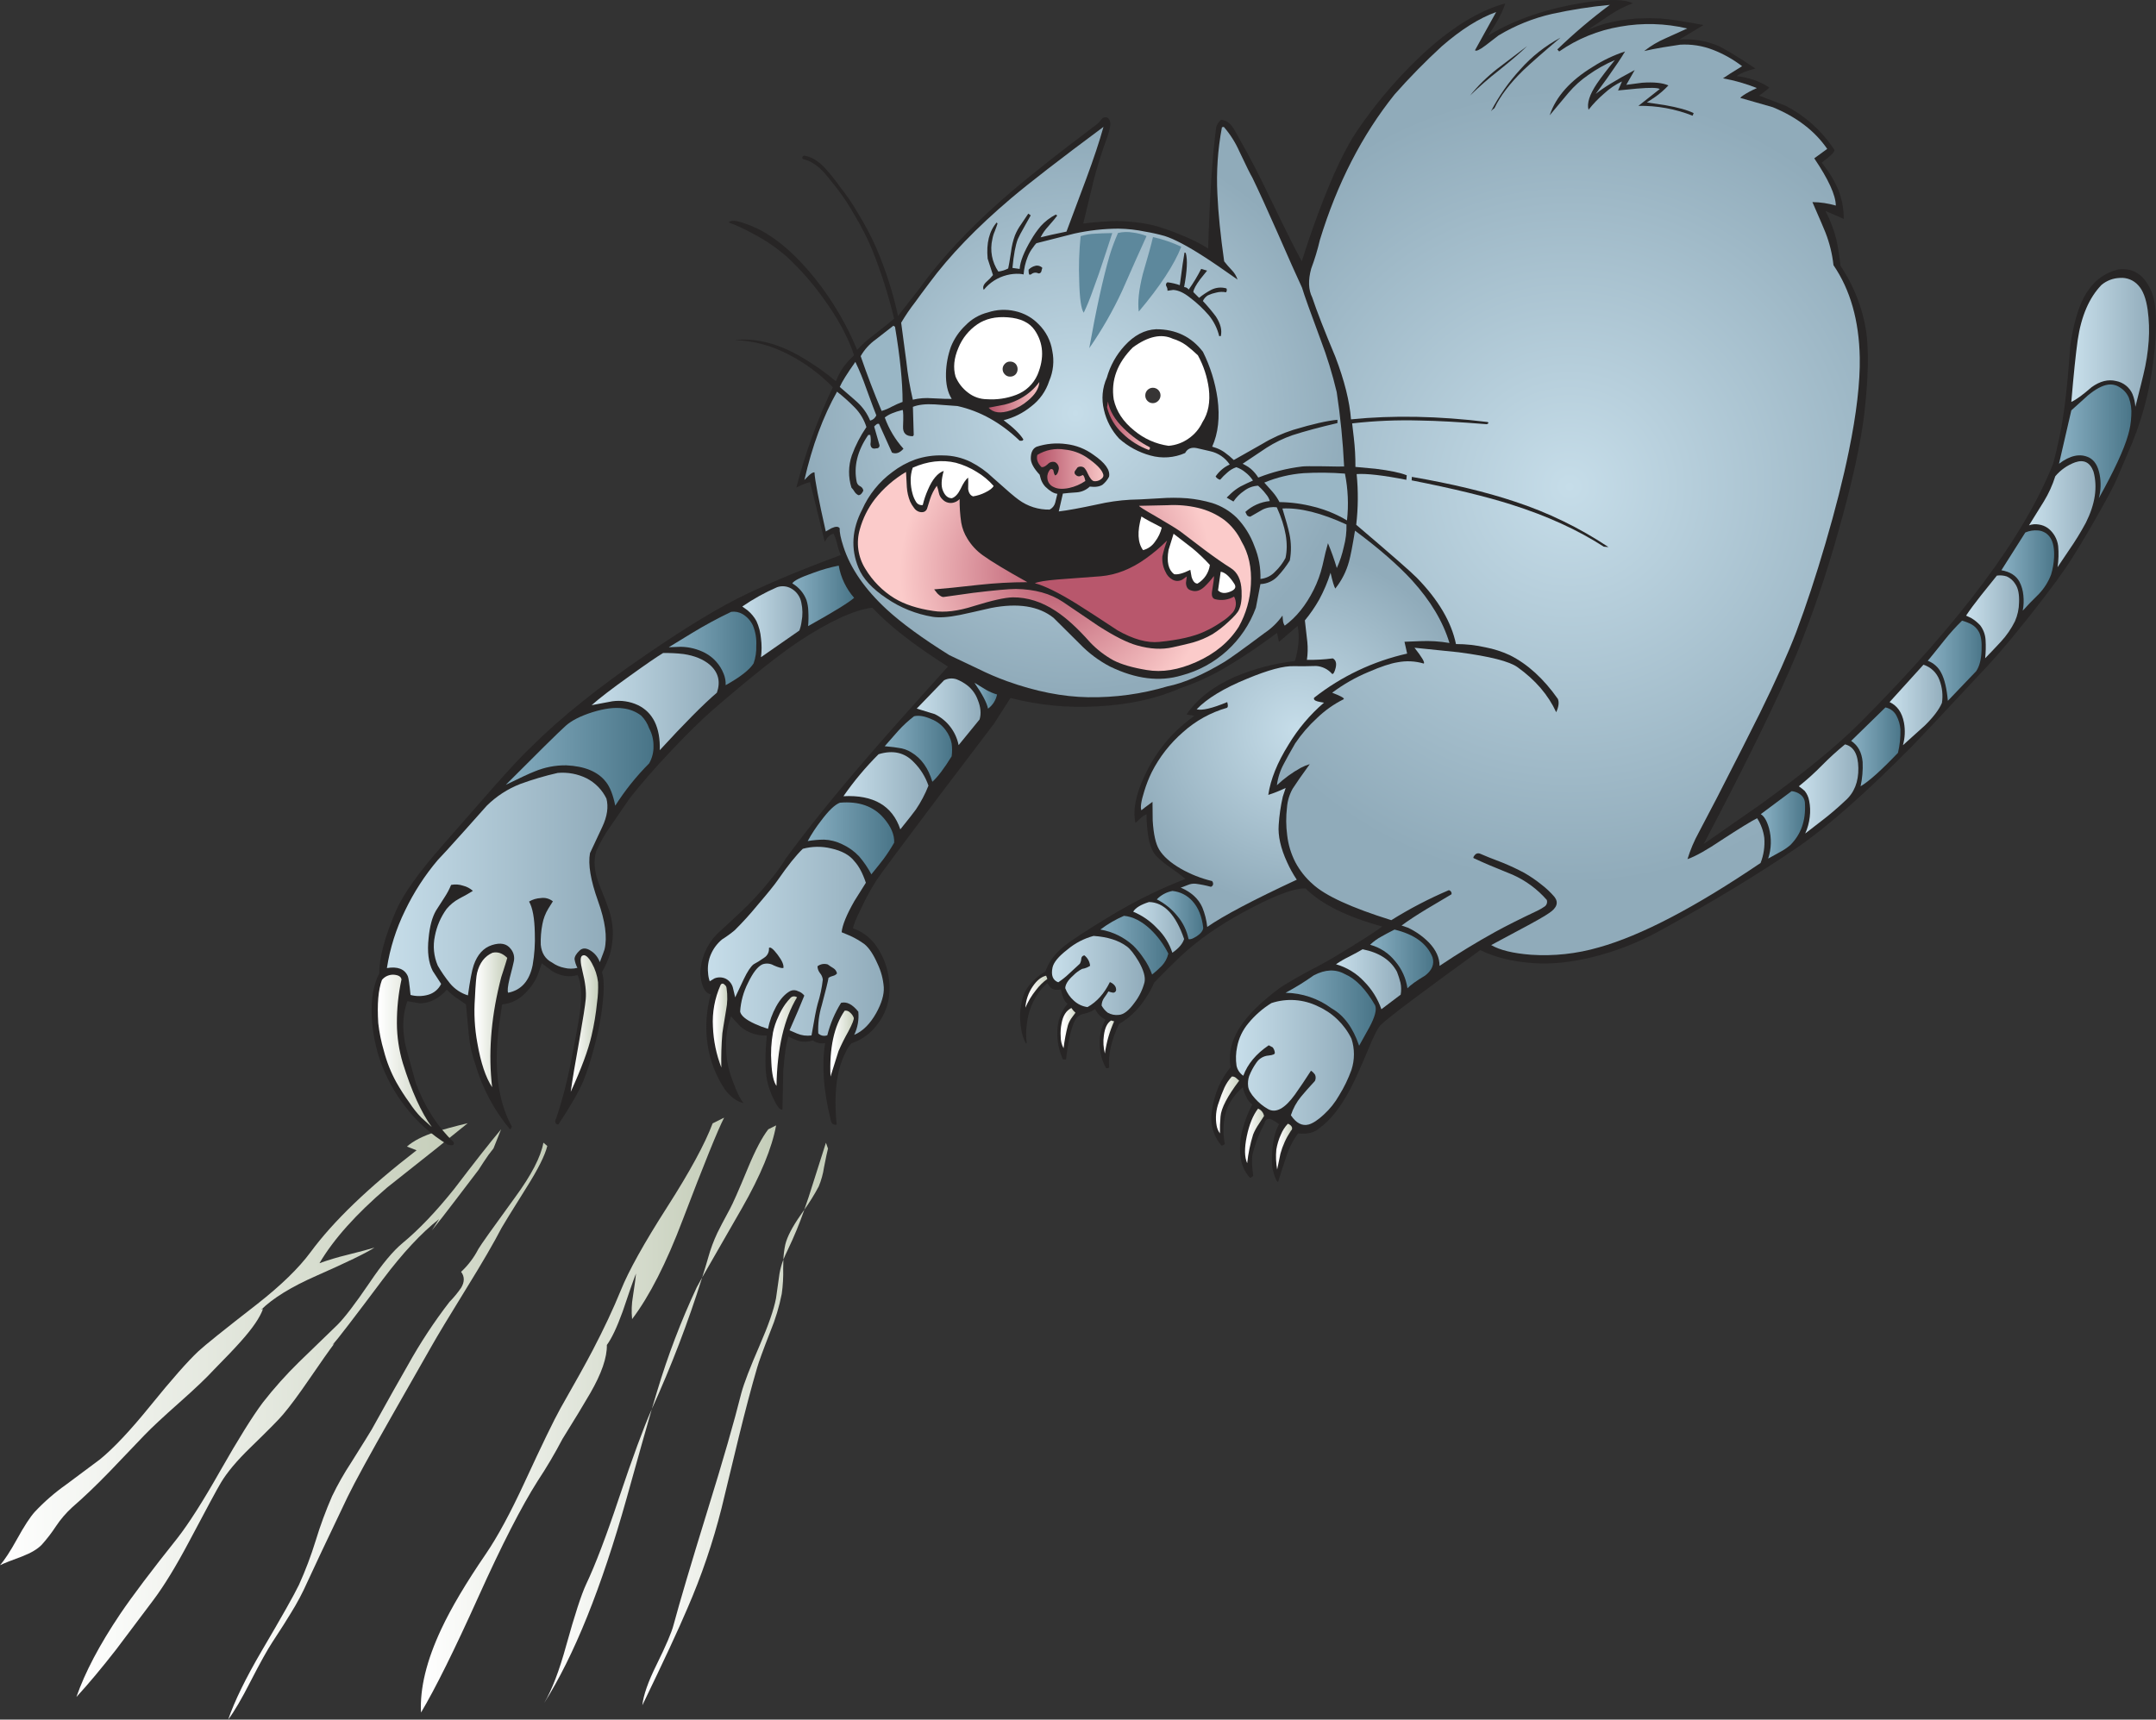 <?xml version="1.0" encoding="iso-8859-1"?>
<!-- Generator: Adobe Illustrator 20.1.0, SVG Export Plug-In . SVG Version: 6.00 Build 0)  -->
<svg version="1.0" id="Layer_1" xmlns="http://www.w3.org/2000/svg" xmlns:xlink="http://www.w3.org/1999/xlink" x="0px" y="0px"
	 viewBox="0 0 990.78 790.45" enable-background="new 0 0 990.78 790.45" xml:space="preserve">
<rect x="0" y="0" width="990.78" height="790.45" fill="#333333" stroke="none"/>
<title>cats2_0006</title>
<linearGradient id="SVGID_1_" gradientUnits="userSpaceOnUse" x1="324.18" y1="497.365" x2="438.08" y2="497.365" gradientTransform="matrix(1.89 0 0 1.89 -612.11 -322.13)">
	<stop  offset="0" style="stop-color:#FFFFFF"/>
	<stop  offset="1" style="stop-color:#C3CCB7"/>
</linearGradient>
<path fill="url(#SVGID_1_)" d="M187,527.05l4.44,1.7c-22,16.987-38.233,32.59-48.7,46.81c-5.413,7.333-13.593,15.293-24.54,23.88
	c-15.067,11.707-24.077,18.94-27.03,21.7c-4.847,4.527-12.27,12.957-22.27,25.29c-8.94,11.047-16.573,19.167-22.9,24.36
	c-0.38,0.313-5.57,4.183-15.57,11.61c-5.241,3.698-10.093,7.92-14.48,12.6c-2.14,2.393-4.807,6.483-8,12.27S2.107,717.127,0,719.48
	c2-0.947,5.367-2.28,10.1-4c4.213-1.633,7.263-3.457,9.15-5.47c2.381-2.662,4.557-5.5,6.51-8.49c2.125-3.186,4.63-6.101,7.46-8.68
	c5.033-4.34,10.7-9.75,17-16.23c1.7-1.76,7.143-7.453,16.33-17.08c3.147-3.273,8.48-8.243,16-14.91
	c7.107-6.293,12.39-11.327,15.85-15.1c5.413-5.473,9.567-9.847,12.46-13.12c5.287-5.913,8.62-10.82,10-14.72l-0.85,0.38
	c5.413-5.333,13.843-10.523,25.29-15.57c14-6.167,22.933-10.5,26.8-13c-2.14,0.667-6.387,1.8-12.74,3.4
	c-4.249,1.029-8.438,2.287-12.55,3.77c6.48-11.013,16.86-22.62,31.14-34.82c16.987-13.4,29.32-23.247,37-29.54
	c-6.48,1.573-11.387,2.907-14.72,4C194.403,522.16,189.993,524.41,187,527.05z"/>
<linearGradient id="SVGID_2_" gradientUnits="userSpaceOnUse" x1="342.78" y1="514.14" x2="446.18" y2="514.14" gradientTransform="matrix(1.89 0 0 1.89 -612.11 -322.13)">
	<stop  offset="0" style="stop-color:#FFFFFF"/>
	<stop  offset="1" style="stop-color:#C3CCB7"/>
</linearGradient>
<path fill="url(#SVGID_2_)" d="M226.78,527.9l3.49-8.78c-5.16,6.167-12.333,15.29-21.52,27.37
	c-8.3,10.387-16.217,18.693-23.75,24.92c-4.407,3.647-9.503,9.78-15.29,18.4c-6.433,9.46-11.317,15.857-14.65,19.19
	c-3.84,3.773-9.753,9.5-17.74,17.18c-5.908,5.796-11.427,11.976-16.52,18.5c-4.72,6.293-11.233,16.737-19.54,31.33
	c-7.927,14-14.533,24.38-19.82,31.14c-11.827,14.827-20.57,26.423-26.23,34.79c-9.473,14.093-16.173,26.803-20.1,38.13
	c5.6-6.1,11.703-13.397,18.31-21.89c2.267-2.96,7.993-10.573,17.18-22.84c4.847-6.48,10.227-15.287,16.14-26.42
	c8.113-15.333,13.02-24.423,14.72-27.27c2.833-4.78,7.363-10.19,13.59-16.23c8.24-8,13.24-13.063,15-15.19
	c3.207-3.773,7.263-9.247,12.17-16.42c5.333-7.8,9.17-13.243,11.51-16.33c-0.267,0.306-0.585,0.563-0.94,0.76
	c2.267-2.513,9.973-12.55,23.12-30.11c9.187-12.207,17.807-21.457,25.86-27.75c-0.753,1.133-1.853,2.863-3.3,5.19
	c2.833-3.46,6.42-8.053,10.76-13.78c5.413-7.173,8.967-11.84,10.66-14l2.45-3.77C223.697,531.894,225.18,529.85,226.78,527.9z"/>
<linearGradient id="SVGID_3_" gradientUnits="userSpaceOnUse" x1="379.73" y1="518.511" x2="457.43" y2="518.511" gradientTransform="matrix(1.89 0 0 1.89 -612.11 -322.13)">
	<stop  offset="0" style="stop-color:#FFFFFF"/>
	<stop  offset="1" style="stop-color:#C3CCB7"/>
</linearGradient>
<path fill="url(#SVGID_3_)" d="M251.51,526.77l-1.79-1.51c-1.193,6.54-5.527,14.907-13,25.1c-10.193,14-15.823,21.927-16.89,23.78
	c-2.012,3.929-4.696,7.476-7.93,10.48c1.633,2.2,1.633,4.653,0,7.36c-1.603,2.32-3.403,4.498-5.38,6.51
	c-7.041,9.142-13.392,18.795-19,28.88c-3.773,6.547-9.34,16.457-16.7,29.73c-0.88,1.513-4.027,6.577-9.44,15.19
	c-3.266,4.96-6.199,10.131-8.78,15.48c-2.911,6.675-5.432,13.513-7.55,20.48c-2.12,6.887-4.672,13.634-7.64,20.2
	c-2.2,4.593-7.927,14.753-17.18,30.48c-7.3,12.46-12.427,22.967-15.38,31.52c2.833-3.773,6.263-9.623,10.29-17.55
	c4.467-8.667,7.8-14.667,10-18c3.967-6.04,6.83-10.54,8.59-13.5c2.811-4.508,5.303-9.206,7.46-14.06
	c2.453-5.413,8.65-18.53,18.59-39.35c3.207-6.607,10.033-19.097,20.48-37.47c10.447-18.373,16.447-28.913,18-31.62
	c2.767-4.907,8.21-13.937,16.33-27.09c7.047-11.387,12.363-20.54,15.95-27.46c0.567-1.067,4.373-7.233,11.42-18.5
	C247.253,537.47,250.437,531.11,251.51,526.77z"/>
<linearGradient id="SVGID_4_" gradientUnits="userSpaceOnUse" x1="426.64" y1="514.611" x2="500.48" y2="514.611" gradientTransform="matrix(1.89 0 0 1.89 -612.11 -322.13)">
	<stop  offset="0" style="stop-color:#FFFFFF"/>
	<stop  offset="1" style="stop-color:#C3CCB7"/>
</linearGradient>
<path fill="url(#SVGID_4_)" d="M332.77,513.75l-5.28,2.64c-3.52,9.373-10.473,22.177-20.86,38.41
	c-10.667,16.667-17.777,29.44-21.33,38.32c-3.46,8.493-7.77,17.68-12.93,27.56c-3.02,5.787-7.96,14.69-14.82,26.71
	c-3.02,5.413-8.493,16.707-16.42,33.88c-6.54,14.153-12.487,25.153-17.84,33c-9.12,13.333-15.947,24.847-20.48,34.54
	c-6.793,14.473-9.907,27.277-9.34,38.41c6.54-10.947,15.38-28.783,26.52-53.51c10.633-23.593,19.663-41.24,27.09-52.94
	c4.134-6.251,7.946-12.709,11.42-19.35c5.6-9,9.847-16,12.74-21c5.22-9.06,7.767-16.453,7.64-22.18c2.2-2.96,4.623-8.087,7.27-15.38
	c2.767-8.307,4.81-14.127,6.13-17.46c-0.06,1.193-0.533,4.687-1.42,10.48c-0.607,3.459-0.735,6.986-0.38,10.48
	c8-10.567,15.77-25.823,23.31-45.77C323.543,535.023,329.87,519.41,332.77,513.75z"/>
<linearGradient id="SVGID_5_" gradientUnits="userSpaceOnUse" x1="456.33" y1="514.381" x2="513.13" y2="514.381" gradientTransform="matrix(1.89 0 0 1.89 -612.11 -322.13)">
	<stop  offset="0" style="stop-color:#FFFFFF"/>
	<stop  offset="1" style="stop-color:#C3CCB7"/>
</linearGradient>
<path fill="url(#SVGID_5_)" d="M299.55,647.66c-0.053,0.153-0.117,0.31-0.19,0.47c-3.647,8.24-8.587,21.64-14.82,40.2
	c-5.913,17.74-10.977,31.047-15.19,39.92c-2.2,4.72-5.25,14.093-9.15,28.12c-3.187,11.62-6.553,20.427-10.1,26.42
	c13.733-21.68,26.347-53.013,37.84-94c5.333-19.133,9.203-32.85,11.61-41.15 M322.67,587.24l-2.45,4.44
	c-7.232,15.457-13.322,31.423-18.22,47.77c-0.467,1.487-1.283,4.223-2.45,8.21c8.939-19.64,16.66-39.811,23.12-60.4 M353.06,519.12
	c-2.833,3.647-5.947,9.56-9.34,17.74c-4.153,10.067-6.92,16.357-8.3,18.87c-2.96,5.473-4.88,9.14-5.76,11
	c-1.692,3.591-3.08,7.317-4.15,11.14c-0.867,3.073-1.81,6.187-2.83,9.34c3.193-5.5,9.297-16.133,18.31-31.9
	c8.553-14.973,13.777-27.64,15.67-38L353.06,519.12z"/>
<linearGradient id="SVGID_6_" gradientUnits="userSpaceOnUse" x1="480.58" y1="516.783" x2="525.78" y2="516.783" gradientTransform="matrix(1.89 0 0 1.89 -612.11 -322.13)">
	<stop  offset="0" style="stop-color:#FFFFFF"/>
	<stop  offset="1" style="stop-color:#C3CCB7"/>
</linearGradient>
<path fill="url(#SVGID_6_)" d="M360,579c-0.806,2.107-1.406,4.287-1.79,6.51c-0.313,1.953-0.847,5.727-1.6,11.32
	c-1.007,5.22-3.523,12.457-7.55,21.71c-4.407,10.127-7.207,17.423-8.4,21.89c-3.273,13.087-8.4,30.893-15.38,53.42
	c-7.673,24.853-12.927,42.563-15.76,53.13c-0.88,3.4-3.49,9.503-7.83,18.31c-3.84,7.74-6.01,13.937-6.51,18.59
	c9.813-20.26,16.703-35.077,20.67-44.45c6.508-14.957,11.779-30.422,15.76-46.24c3.46-14.407,6.07-25.197,7.83-32.37
	c3.08-12.58,5.91-23.277,8.49-32.09c0.753-2.667,2.797-8.267,6.13-16.8c2.297-5.54,4.035-11.295,5.19-17.18
	c0.539-3.845,0.76-7.728,0.66-11.61c0-1.487,0.03-2.87,0.09-4.15 M369.67,556l-1.7,2.45c-3.84,5.473-6.2,10.003-7.08,13.59
	c-0.498,2.29-0.796,4.619-0.89,6.96c0.56-1.393,1.227-2.873,2-4.44c2.894-6.018,5.444-12.194,7.64-18.5 M380.49,527.94l-0.94-2.64
	l-7.93,24.91c-0.667,2-1.333,3.95-2,5.85c2.44-3.401,4.649-6.962,6.61-10.66c1.187-2.842,2.01-5.822,2.45-8.87
	c0.88-4.493,1.493-7.37,1.84-8.63L380.49,527.94z"/>
<path fill="#272525" d="M990.56,155.69c0.567-9.627,0.063-16.547-1.51-20.76c-3.147-8.18-8.243-11.893-15.29-11.14
	c-7.233,1.633-12.74,6.193-16.52,13.68c-2.513,5.033-4.463,12.143-5.85,21.33c-0.753,10.947-1.603,20.133-2.55,27.56
	c-1.172,9.08-2.969,18.068-5.38,26.9c-13.147,33.16-42.683,72.797-88.61,118.91c-10.567,10.553-25.73,23.01-45.49,37.37l-26.42,18.4
	c20-38,34.25-67.163,42.75-87.49c7.415-18.288,13.778-36.986,19.06-56c6.42-22.46,10.447-40.863,12.08-55.21
	c1.76-15.667,2.01-28.03,0.75-37.09c-1.702-10.74-5.729-20.978-11.8-30c-0.412-4.058-1.043-8.09-1.89-12.08
	c-1.156-4.551-2.834-8.954-5-13.12l8.4,3.68c0.019-4.621-0.847-9.204-2.55-13.5c-1.283-3.005-2.871-5.87-4.74-8.55l-2.83-3.87
	c4-2.893,5.95-4.813,5.85-5.76c-5.611-8.647-13.389-15.674-22.56-20.38l-12.08-4.62l1.7-1.23c1.063-0.737,2.066-1.556,3-2.45
	c-2.157-1.488-4.514-2.663-7-3.49c-2.593-0.89-5.276-1.49-8-1.79c1.633-1.26,4.497-2.423,8.59-3.49
	c-8.527-5.733-14.417-9.29-17.67-10.67c-5.477-2.198-11.387-3.102-17.27-2.64l11.14-6.7c-9.627-1.76-16.263-2.76-19.91-3
	c-12.96-0.667-24.16,1.127-33.6,5.38c2.453-1.573,5.947-3.907,10.48-7c3.285-2.173,6.8-3.977,10.48-5.38
	c-3.4-1.76-10.227-1.95-20.48-0.57c-18.12,2.667-33.41,7.793-45.87,15.38c4.213-6.42,6.793-11.327,7.74-14.72
	c-12.52,3.4-25.7,11.673-39.54,24.82c-10.641,10.166-20.178,21.428-28.45,33.6c-5.473,8.053-11.357,20.48-17.65,37.28
	c-3.147,8.433-5.757,16.047-7.83,22.84c-3.02-5.473-7.643-14.69-13.87-27.65c-5.66-11.827-10.41-21.043-14.25-27.65
	c-1.447-2.707-2.58-4.707-3.4-6c-1.507-2.327-3.363-3.583-5.57-3.77c-1.09,0.909-1.881,2.125-2.27,3.49
	c-1.76,13.333-2.987,31.893-3.68,55.68c-3.953-2.447-8.12-4.529-12.45-6.22c-3.632-1.549-7.352-2.885-11.14-4
	c-3.401-0.922-6.873-1.554-10.38-1.89c-3.351-0.401-6.726-0.558-10.1-0.47c-2.96,0.127-6.073,0.347-9.34,0.66l-4,0.47
	c3.02-12.46,4.623-19.097,4.81-19.91c1.712-6.613,3.758-13.134,6.13-19.54c0.55-1.506,0.991-3.05,1.32-4.62
	c0.44-1.887,0.19-3.333-0.75-4.34c-0.977-0.741-2.369-0.55-3.11,0.427c-0.035,0.046-0.068,0.094-0.1,0.143
	c-0.667,0.924-1.462,1.749-2.36,2.45c-18.94,14.22-33.473,25.797-43.6,34.73c-15.667,13.84-28.333,27.523-38,41.05l-9.44,12.08
	c-2.354-10.805-5.736-21.359-10.1-31.52c-2.474-5.515-5.31-10.86-8.49-16c-2.424-4.205-5.169-8.217-8.21-12
	c-2.072-2.925-4.309-5.73-6.7-8.4c-3.207-3.4-6.417-5.32-9.63-5.76c-0.373,0.07-0.689,0.316-0.85,0.66
	c-0.131,0.364,0.032,0.769,0.38,0.94c2.96,0.627,5.887,2.387,8.78,5.28c1.133,1.133,3.397,3.87,6.79,8.21
	c2.96,3.856,5.634,7.923,8,12.17c3.01,4.964,5.661,10.137,7.93,15.48c4.226,10.456,7.666,21.212,10.29,32.18
	c-1.333,1.193-4.26,3.553-8.78,7.08c-2.96,2.159-5.709,4.593-8.21,7.27c-4.809-11.615-11.203-22.509-19-32.37
	c-8.433-10.633-17.02-18.247-25.76-22.84c-2.31-1.181-4.707-2.184-7.17-3c-3.84-1.333-6.2-1.46-7.08-0.38
	c3.786,1.429,7.463,3.134,11,5.1c5.633,2.911,10.894,6.49,15.67,10.66c6.164,5.709,11.729,12.032,16.61,18.87
	c6.667,9.06,11.447,17.867,14.34,26.42c-1.602,1.486-3.087,3.094-4.44,4.81c-1.079,1.453-2.026,2.999-2.83,4.62l-1.13,2.55
	c-4.451-3.797-9.218-7.206-14.25-10.19c-11.133-6.92-21.893-9.847-32.28-8.78c8.419,0.313,16.666,2.47,24.16,6.32
	c7.805,3.926,14.902,9.124,21,15.38c-7.067,14.809-12.693,30.263-16.8,46.15c1.996-1.103,4.118-1.959,6.32-2.55L379,249l1.13-1.7
	c0.712-0.99,1.749-1.697,2.93-2c0.744,1.57,1.315,3.216,1.7,4.91c0.369,1.686,0.905,3.33,1.6,4.91
	c-16.8,6.227-31.27,12.227-43.41,18c-11.893,5.66-27.057,14.813-45.49,27.46c-22.087,15.04-39.797,29.227-53.13,42.56
	c-3.553,3.24-9.527,9.617-17.92,19.13c-4.78,5.413-12.3,14-22.56,25.76c-11.133,12.58-18.43,22.803-21.89,30.67
	c-5.22,12.207-7.767,21.77-7.64,28.69c-2.707,5.16-3.87,11.86-3.49,20.1c0.371,7.122,1.776,14.152,4.17,20.87
	c2.626,7.188,6.335,13.933,11,20c5.413,7.152,12.14,13.207,19.82,17.84c2.267,0.567,3.147,0.157,2.64-1.23
	c-7.487-7.107-13.273-16.137-17.36-27.09c-3.147-11.2-4.813-17.367-5-18.5c-1.333-7.3-0.957-13.687,1.13-19.16l5.85,1
	c4.593-0.127,8.683-2.233,12.27-6.32c1.275,1.382,2.7,2.616,4.25,3.68l4.53,3.11c0.313,3.08,0.753,7.767,1.32,14.06
	c0.438,4.607,1.445,9.141,3,13.5c3.19,10.969,8.621,21.157,15.95,29.92c0.233-0.112,0.405-0.32,0.47-0.57
	c0.083-0.242,0.212-0.466,0.38-0.66c-4.527-8.24-6.86-18.337-7-30.29c-0.001-5.906,0.424-11.805,1.27-17.65l1.23-8.3
	c3.499-0.313,6.806-1.735,9.44-4.06c3.035-2.636,5.429-5.93,7-9.63l1.79-5.19l4.91,3.68c4,2.267,7.837,2.833,11.51,1.7
	c2.073,4.28,2.2,11.547,0.38,21.8c-1.633,9-2.83,15.333-3.59,19c-1.649,8.536-3.857,16.954-6.61,25.2
	c-0.38,0.479-0.52,1.105-0.38,1.7c0.13,0.65,0.762,1.071,1.412,0.942c0.003-0.001,0.005-0.001,0.008-0.002
	c5.333-8,9.14-14.607,11.42-19.82c1.87-4.742,3.446-9.594,4.72-14.53c1.491-5.257,2.656-10.6,3.49-16
	c1.447-9.687,1.573-16.23,0.38-19.63c1.51-2.632,2.743-5.414,3.68-8.3c0.87-3.136,1.314-6.375,1.32-9.63
	c-0.052-3.925-0.754-7.815-2.08-11.51c-0.38-1.193-1.713-4.653-4-10.38c-2.393-5.853-2.927-11.077-1.6-15.67
	c1.932-4.369,4.336-8.514,7.17-12.36l8.21-12c5.333-6.793,11.907-14.313,19.72-22.56c7.233-7.613,13.4-13.653,18.5-18.12
	c17.113-14.787,30.23-25.23,39.35-31.33c14.153-9.373,25.487-14.597,34-15.67c7.547,8.18,19.123,17.21,34.73,27.09
	c-17.8,19.72-30.603,34.153-38.41,43.3c-14,16.233-26.017,31.177-36.05,44.83c-1.231,2.08-2.587,4.084-4.06,6
	c-0.947,1.26-2.393,3.083-4.34,5.47c-3.742,4.583-7.778,8.918-12.08,12.98c-1.193,1.133-4.967,4.627-11.32,10.48
	c-4.701,4.879-7.396,11.347-7.55,18.12c0.5,5.787,2.103,8.933,4.81,9.44c-2.057,7.396-2.571,15.137-1.51,22.74
	c1.053,7.513,3.787,14.691,8,21c2.52,3.4,5.383,5.507,8.59,6.32c-1.513-1.827-3.117-5.067-4.81-9.72
	c-1.288-3.153-2.208-6.445-2.74-9.81c-1.067-8-0.47-14.793,1.79-20.38l4.25,4.62c3.381,2.906,7.747,4.406,12.2,4.19
	c-0.88,9-0.85,15.857,0.09,20.57c0.627,2.939,1.611,5.79,2.93,8.49c1.76,3.713,3.143,5.35,4.15,4.91l0.38-17.74
	c0.313-3.647,0.597-6.383,0.85-8.21c0.257-2.56,0.763-5.088,1.51-7.55c1.573,0.836,3.216,1.532,4.91,2.08
	c2.091,0.509,4.283,0.411,6.32-0.28c1.643,1.158,3.685,1.601,5.66,1.23c-1.633,9.88-0.817,21.487,2.45,34.82
	c0.253,2.073,1.197,2.953,2.83,2.64c-0.947-9.753-0.613-17.997,1-24.73c0.73-3.081,1.839-6.061,3.3-8.87
	c0.62-1.398,1.484-2.674,2.55-3.77c5.087-1.722,9.466-5.071,12.46-9.53c2.879-3.946,4.582-8.626,4.91-13.5
	c0.525-7.708-1.591-15.365-6-21.71c-2.617-3.771-6.364-6.614-10.7-8.12c0.127-1.333,1.383-4.417,3.77-9.25
	c2.07-4.462,4.436-8.782,7.08-12.93c1.953-2.96,11.517-15.827,28.69-38.6c8.62-11.387,17.02-22.46,25.2-33.22l7.64-11.89
	c12.934,3.332,26.306,4.638,39.64,3.87c14.72-0.753,27.46-3.52,38.22-8.3c8.136-2.744,15.927-6.418,23.22-10.95
	c6-3.587,13.14-8.43,21.42-14.53l0.85,4.15l8.59-7.36c0.947,4.667,0.537,10.047-1.23,16.14c-9.516,1.092-18.827,3.541-27.65,7.27
	c-9.813,4.34-17.207,10.097-22.18,17.27l3.59,0.66c-3.609,2.598-6.989,5.502-10.1,8.68c-4.334,4.582-8.034,9.724-11,15.29
	c-5.413,10.38-7.397,18.78-5.95,25.2c0.627-0.5,1.507-1.287,2.64-2.36c0.717-0.672,1.546-1.213,2.45-1.6
	c0.001,3.095,0.221,6.186,0.66,9.25c0.627,4.593,1.917,7.927,3.87,10c2.037,2.051,4.283,3.884,6.7,5.47
	c2.288,1.552,4.494,3.221,6.61,5c-6.227,2.52-11.353,4.753-15.38,6.7c-7.195,3.469-14.205,7.311-21,11.51
	c-9.88,6.04-16.297,10.257-19.25,12.65c-4.34,3.52-7.233,7.42-8.68,11.7c-3.377,1.946-6.277,4.621-8.49,7.83
	c-1.7,2.513-2.737,6.32-3.11,11.42c-0.106,2.4,0.051,4.804,0.47,7.17c0.299,2.349,1.035,4.621,2.17,6.7l0.38-0.38
	c-0.382-2.693-0.382-5.427,0-8.12c0.547-6.092,2.912-11.879,6.79-16.61l2.64-2.64l0.85,1.23c0.491,0.722,1.188,1.279,2,1.6
	c1.111,0.316,2.289,0.316,3.4,0l0.75,2.93c0.667,2,1.453,3.227,2.36,3.68c-2.986,3.507-4.655,7.945-4.72,12.55
	c-0.181,4.504,0.699,8.988,2.57,13.09h1.42c0.947-8.307,2.3-14.283,4.06-17.93c0.829-1.652,2.411-2.798,4.24-3.07
	c2.52-0.627,4.187-1.38,5-2.26l0.57,1c0.409,0.781,0.95,1.484,1.6,2.08c0.799,0.736,1.686,1.371,2.64,1.89
	c-1.844,3.417-2.755,7.259-2.64,11.14c0.014,3.905,1.023,7.742,2.93,11.15c0.492,0.087,0.998-0.013,1.42-0.28
	c-0.5-6,1.01-12.667,4.53-20c4.938-2.909,9.11-6.954,12.17-11.8c1.579-2.28,2.919-4.716,4-7.27c7.107-7.3,12.203-12.27,15.29-14.91
	c7.867-6.86,17.743-13.373,29.63-19.54c11.887-6.167,20.107-9.093,24.66-8.78c7.3,7.233,19.033,13.053,35.2,17.46
	c-2.767,2.073-7.433,5.123-14,9.15c-6.04,3.773-10.727,6.54-14.06,8.3c-8.433,4.407-14.663,7.93-18.69,10.57
	c-7.487,5.54-13.087,10.763-16.8,15.67c-5.333,7.047-7.377,14.047-6.13,21c-2.21,2.667-4.05,5.621-5.47,8.78
	c-1.479,3.488-2.504,7.151-3.05,10.9c-1.133,5.821,0.466,11.84,4.34,16.33c0.589-0.015,1.142-0.29,1.51-0.75
	c-0.885-4.561-0.79-9.259,0.28-13.78c0.638-2.549,1.758-4.952,3.3-7.08c1.324-1.941,2.913-3.688,4.72-5.19
	c0.332,1.617,0.905,3.174,1.7,4.62c0.559,1.322,1.473,2.464,2.64,3.3c-1.901,3.586-3.387,7.377-4.43,11.3
	c-1.14,4.049-1.48,8.281-1,12.46c0.318,3.737,1.882,7.258,4.44,10c0.529-0.221,1.01-0.54,1.42-0.94
	c-0.627-4.467-0.72-7.833-0.28-10.1c1.199-4.82,3-9.47,5.36-13.84c0.5-1.953,1.537-2.647,3.11-2.08
	c1.311,0.611,2.545,1.373,3.68,2.27c-1.76,3.147-2.797,7.3-3.11,12.46c-0.313,4.213-0.187,7.233,0.38,9.06
	c0.82,3.08,1.577,4.78,2.27,5.1c1.633-5.22,2.89-9.12,3.77-11.7c1.198-3.844,3.037-7.459,5.44-10.69c4.34,0.44,7.61-0.377,9.81-2.45
	c5.033-3.587,9.753-9.563,14.16-17.93c1.953-3.647,4.69-9.687,8.21-18.12c2.58-6.353,4.53-10.16,5.85-11.42
	c3.84-3.647,19.067-15.097,45.68-34.35c6.92,3.4,15.163,5.4,24.73,6c8.053,0.567,17.083-0.377,27.09-2.83
	c10.595-2.652,20.808-6.647,30.39-11.89c24.473-13.4,45.707-26.267,63.7-38.6c13.907-9.567,31.493-25.107,52.76-46.62
	c3.08-3.147,14.687-15.51,34.82-37.09c5.033-5.413,11.577-13.213,19.63-23.4c8.667-10.947,14.957-19.533,18.87-25.76
	c4-6.353,8.12-13.307,12.36-20.86c4.087-7.233,6.793-12.36,8.12-15.38c4.467-10.447,6.857-16.047,7.17-16.8
	c2.908-7.199,5.249-14.615,7-22.18C988.757,172.881,989.984,164.314,990.56,155.69z"/>
<radialGradient id="SVGID_7_" cx="298.66" cy="587.58" r="96.708" gradientTransform="matrix(1.89 0 0 -1.89 156.86 1334.2)" gradientUnits="userSpaceOnUse">
	<stop  offset="0" style="stop-color:#C6DDE9"/>
	<stop  offset="1" style="stop-color:#90ABBA"/>
</radialGradient>
<path fill="url(#SVGID_7_)" d="M787.18,22.9c-4.805-1.862-9.956-2.667-15.1-2.36c-3.46,0.567-6.103,0.977-7.93,1.23
	c-3.333,0.567-6.197,1.133-8.59,1.7c3.001-2.369,6.299-4.335,9.81-5.85c2.267-1.067,5.6-2.577,10-4.53
	c-10.12-2.389-20.623-2.678-30.86-0.85c-10.063,1.69-19.626,5.59-28,11.42l-0.85-0.94c7.596-7.344,15.66-14.188,24.14-20.49
	c-8.915,0.849-17.772,2.234-26.52,4.15c-8.685,1.971-17,5.317-24.63,9.91c-2.52,1.953-4.52,3.493-6,4.62
	c-2.767,2.073-4.37,2.797-4.81,2.17l9.72-17.55c-7.867,2.833-16.2,8.087-25,15.76c-7.598,6.983-14.828,14.356-21.66,22.09
	c-14.973,18.667-26.423,40.97-34.35,66.91c-1.045,4.485-2.382,8.898-4,13.21c-1.447,5.287-1.29,9.69,0.47,13.21
	c2.073,6.227,5.627,15.35,10.66,27.37c4.153,10.887,6.543,20.45,7.17,28.69c19.253-1.953,40.203-1.543,62.85,1.23
	c0.5,0.38,0.343,0.713-0.47,1c-12.333-1.007-22.62-1.573-30.86-1.7c-10.352-0.292-20.711,0.149-31,1.32l0.76,6.51
	c0.528,4.48,0.779,8.989,0.75,13.5l9.25,0.85c6.667,0.82,11.447,1.82,14.34,3l-0.19,2.08c-10.567-2.073-18.18-2.953-22.84-2.64
	c0.772,7.754,0.708,15.569-0.19,23.31c16.047,13.653,25.327,21.77,27.84,24.35c9.88,10.127,15.88,20.287,18,30.48
	c4.572-0.011,9.131,0.496,13.59,1.51c3.845,0.741,7.586,1.946,11.14,3.59c8.18,4.087,15.54,10.787,22.08,20.1
	c0.667,1.513,0.417,3.557-0.75,6.13c-3.647-7.927-9.56-14.817-17.74-20.67c-3.713-2.707-12.743-5.003-27.09-6.89l-20.29-2.08
	c3.46,4.407,4.877,6.83,4.25,7.27c-3.921-1.163-8.066-1.359-12.08-0.57c-3.207,0.5-7.643,1.98-13.31,4.44
	c-5.939,2.474-11.548,5.676-16.7,9.53c4.087,1.573,5.847,2.573,5.28,3c-4.512,2.245-8.651,5.173-12.27,8.68
	c-3.777,3.465-7.133,7.361-10,11.61c-2.393,4.153-4.123,7.267-5.19,9.34c-1.686,3.071-2.775,6.434-3.21,9.91
	c3.296-3.121,6.975-5.809,10.95-8c1.322-0.706,2.713-1.275,4.15-1.7c-3.52,4.847-6.13,8.59-7.83,11.23
	c-1.507,2.664-2.408,5.628-2.64,8.68c-0.503,4.234-0.472,8.514,0.09,12.74c0.494,4.347,1.771,8.569,3.77,12.46
	c2.018,3.785,4.705,7.173,7.93,10c5.727,5.333,17.777,10.87,36.15,16.61c8.436-5.272,17.269-9.88,26.42-13.78
	c0.824,0.125,1.391,0.895,1.266,1.72c-0.009,0.057-0.021,0.114-0.036,0.17c-5.16,3.08-9.03,5.377-11.61,6.89
	c-4.667,2.833-8.44,5.32-11.32,7.46l2.93,1c3.62,1.707,6.911,4.039,9.72,6.89c3.207,3.4,4.81,6.953,4.81,10.66
	c8.24-5.54,16.797-10.763,25.67-15.67c4.847-2.667,11.297-5.907,19.35-9.72c1.189-0.567,2.326-1.236,3.4-2
	c0.868-0.703,1.207-1.872,0.85-2.93c-4.345-4.972-9.724-8.935-15.76-11.61c-7.867-3.147-13.717-5.633-17.55-7.46
	c-0.627-0.127-0.563-0.63,0.19-1.51c0.508-0.724,1.431-1.03,2.27-0.75c2.267,1.007,5.727,2.39,10.38,4.15
	c3.447,1.396,6.818,2.972,10.1,4.72c2.852,1.635,5.568,3.498,8.12,5.57c2.104,1.62,4.034,3.453,5.76,5.47
	c2,2.58,1.183,5.067-2.45,7.46c-1.827,1.333-6.827,4.163-15,8.49l-11.61,6.23c4,2.327,10.07,3.807,18.21,4.44
	c10.562,0.715,21.167-0.436,31.33-3.4c19.333-5.413,44.09-18.343,74.27-38.79c1.424-3.66,2.005-7.594,1.7-11.51
	c-0.411-3.228-1.538-6.324-3.3-9.06c-2.667,1.333-8.047,4.637-16.14,9.91c-6.893,4.653-12.18,7.623-15.86,8.91
	c1.304-4.257,3.043-8.369,5.19-12.27c1.573-3.02,4.31-8.243,8.21-15.67c9-17.553,15.637-30.64,19.91-39.26
	c7.3-14.847,12.867-27.273,16.7-37.28c4.533-12.08,9-25.64,13.4-40.68c4.593-15.667,8.18-29.823,10.76-42.47
	c3.52-17.173,5.187-31.487,5-42.94c-0.313-16.987-4.34-31.143-12.08-42.47c-0.558-5.141-1.796-10.185-3.68-15
	c-0.507-1.333-2.507-6-6-14c3.642,0.048,7.262,0.586,10.76,1.6c-0.06-4.78-3.363-12.017-9.91-21.71l5.95-4.34
	c-5.66-8.24-13.993-14.627-25-19.16L799.73,45c0.38-0.567,1.763-1.51,4.15-2.83c1.193-0.627,2.357-1.193,3.49-1.7
	c-5.03-1.998-10.246-3.496-15.57-4.47c1.513-1.067,4.44-2.923,8.78-5.57C796.494,27.295,791.982,24.76,787.18,22.9z"/>
<path fill="#272525" d="M686.77,49.71c2.667-5.6,7.103-11.42,13.31-17.46c3.647-3.46,9.313-8.43,17-14.91
	c-7,3.741-13.272,8.706-18.52,14.66c-5.29,5.77-9.795,12.212-13.4,19.16C685.61,50.588,686.154,50.098,686.77,49.71z"/>
<path fill="#272525" d="M675.53,43.95c4.214-4.118,8.658-7.994,13.31-11.61c6.04-4.847,10.35-8.56,12.93-11.14
	c-8,6.04-12.593,9.533-13.78,10.48C683.384,35.283,679.204,39.4,675.53,43.95z"/>
<path fill="#272525" d="M747.35,39l3.87-6.79c-8.553,4.527-14.53,8.187-17.93,10.98l5.29-7.27c3.84-5.413,6.577-9.503,8.21-12.27
	c-5.183,1.7-10.13,4.052-14.72,7c-10.447,6.347-17.087,13.797-19.92,22.35l8.68-10.38c2.632-3.088,5.658-5.818,9-8.12
	c3.831-2.729,7.945-5.039,12.27-6.89c-3.587,4.407-6.323,7.993-8.21,10.76c-3.42,5.087-4.717,9.117-3.89,12.09
	c2.131-2.72,4.53-5.219,7.16-7.46c2.44-2.26,5.208-4.138,8.21-5.57l-1.79,4.15l8.68-0.85c6-0.507,9.493-0.443,10.48,0.19l-9.81,7.74
	c8.521-0.146,16.986,1.393,24.91,4.53l0.47-1.19c-2.767-1.387-7.17-2.613-13.21-3.68l-8.3-1.23l3.59-2.36
	c2.296-1.592,4.415-3.426,6.32-5.47c-2.707-1.193-6.733-1.603-12.08-1.23L747.35,39z"/>
<radialGradient id="SVGID_8_" cx="298.538" cy="587.6" r="67.725" gradientTransform="matrix(1.89 0 0 -1.89 -70.02 1300.51)" gradientUnits="userSpaceOnUse">
	<stop  offset="0" style="stop-color:#C6DDE9"/>
	<stop  offset="1" style="stop-color:#90ABBA"/>
</radialGradient>
<path fill="url(#SVGID_8_)" d="M566.06,124.17c1.203,1.223,2.107,2.709,2.64,4.34c-6.86-4.847-12.02-8.37-15.48-10.57
	c-7.613-4.907-13.59-8.053-17.93-9.44c-2.918-0.827-5.879-1.495-8.87-2c-4.086-0.86-8.245-1.328-12.42-1.4
	c-6.825,0.037-13.626,0.798-20.29,2.27l-17.46,4.44c-0.53,0.55-1.005,1.149-1.42,1.79c-1.072,1.341-1.932,2.838-2.55,4.44
	c-1.055,2.59-1.693,5.331-1.89,8.12c-0.62-0.153-1.253-0.247-1.89-0.28c-1.938-0.103-3.88,0.089-5.76,0.57
	c-4.198,1.042-7.941,3.426-10.66,6.79c-0.567-1.133-0.19-2.33,1.13-3.59c1.14-0.965,2.181-2.04,3.11-3.21l-2.45-7.55
	c-0.667-7.107,0.717-12.643,4.15-16.61l0.38,0.47c-0.127,0.507-0.537,1.67-1.23,3.49c-0.528,1.175-0.908,2.411-1.13,3.68
	c-1.206,5.135-0.213,10.54,2.74,14.91c1.584-0.193,3.119-0.675,4.53-1.42c0.253-1.007,0.693-3.587,1.32-7.74
	c0.306-2.547,0.907-5.051,1.79-7.46c0.733-1.808,1.684-3.521,2.83-5.1c2.14-3.207,3.24-4.843,3.3-4.91l1.12,0.8
	c-0.82,1.387-1.67,2.897-2.55,4.53c-1.827,3.207-2.96,5.347-3.4,6.42c-1.067,2.767-1.883,7.17-2.45,13.21l3.3,0.47
	c0.253-3.46,2.017-7.927,5.29-13.4c1.287-2.236,2.773-4.351,4.44-6.32c1.961-2.16,4.295-3.948,6.89-5.28l0.66,0.47
	c-0.507,0.753-1.89,2.42-4.15,5c-1.402,1.487-2.578,3.171-3.49,5c2.58-0.667,6.543-1.547,11.89-2.64c4-10.667,7-18.69,9-24.07
	c3.52-9.5,6.187-17.523,8-24.07c-19.753,14.667-33.91,25.613-42.47,32.84c-15.793,13.4-28.347,26.423-37.66,39.07
	c-2.667,3.52-4.807,6.413-6.42,8.68c-2.336,3.009-4.48,6.162-6.42,9.44c0.253,1.633,1.04,7.547,2.36,17.74
	c0.637,5.939,1.639,11.834,3,17.65c2.902-0.694,5.897-0.917,8.87-0.66c4.907,0.253,7.907,0.347,9,0.28
	c-1.887-2.96-2.767-6.893-2.64-11.8c0.112-4.158,0.881-8.273,2.28-12.19c1.495-3.717,3.781-7.065,6.7-9.81
	c2.803-2.916,6.374-4.979,10.3-5.95c3.999-1.336,8.289-1.547,12.4-0.61c4.133,0.877,7.91,2.966,10.85,6
	c3.38,3.298,5.598,7.603,6.32,12.27c0.967,4.659,0.471,9.503-1.42,13.87c-1.499,4.66-4.397,8.745-8.3,11.7
	c-3.7,3.013-8.019,5.171-12.65,6.32c4.467,3.333,7.487,6.26,9.06,8.78c-0.036,0.349-0.311,0.624-0.66,0.66h-1
	c-8.667-8.307-18.2-13.623-28.6-15.95c-4.593-0.313-8.053-0.567-10.38-0.76c-4.213-0.253-7.58,0.123-10.1,1.13l0.38,12.93
	l-0.38,0.57c-3.147,0.06-4.657-1.42-4.53-4.44c0.187-4.527,0.123-7.073-0.19-7.64c-3.84,0.947-6.577,2.11-8.21,3.49
	c1.906,5.292,4.824,10.162,8.59,14.34c-1.7,1.953-3.46,2.55-5.28,1.79l-5.95-13.21c-0.431-0.131-0.899-0.025-1.23,0.28
	c-0.367,0.275-0.702,0.591-1,0.94l2.45,8.59c0.101,0.683-0.37,1.319-1.053,1.42c-0.122,0.018-0.245,0.018-0.367,0
	c-1.7,0.44-2.613-0.19-2.74-1.89c0.223-1.411,0.193-2.85-0.09-4.25H399c-5.033,7.3-6.793,14.537-5.28,21.71
	c0.223,0.838,0.81,1.532,1.6,1.89c0.783,0.382,1.318,1.135,1.42,2c-0.627,1.387-1.38,2.08-2.26,2.08
	c-0.74-0.348-1.362-0.904-1.79-1.6c-0.402-0.681-0.878-1.314-1.42-1.89c-1.509-4.835-1.443-10.025,0.19-14.82
	c1.68-4.597,3.931-8.964,6.7-13c-1.056-3.383-2.9-6.468-5.38-9c-2.546-2.597-5.259-5.025-8.12-7.27
	c-6.42,11.387-11.42,24.913-15,40.58l2.08-2.08c1.067-1.007,1.917-1.48,2.55-1.42c0.187,3.647,1.917,12.707,5.19,27.18l2.64-1.51
	c1.953-0.88,3.21-0.85,3.77,0.09c-0.127,1.76,0.44,4.56,1.7,8.4c3.207,9.94,9.843,19.567,19.91,28.88
	c6.92,6.353,16.513,13.353,28.78,21c0.567,0.253,5.003,2.36,13.31,6.32c4.292,2.137,8.702,4.027,13.21,5.66
	c13.147,4.72,25.573,7.173,37.28,7.36c12.327,0.202,24.613-1.484,36.43-5c7.487-1.513,16.2-5.257,26.14-11.23
	c2.58-1.573,8.747-6.01,18.5-13.31c3.207-2.137,5.99-4.85,8.21-8l0.19,2c0.032,0.942,0.326,1.856,0.85,2.64
	c5.287-3.84,9.723-9.347,13.31-16.52c1.747-3.503,3.089-7.193,4-11c1.067-4.847,1.917-8.307,2.55-10.38
	c1.558,3.731,2.913,7.543,4.06,11.42c1.417-3.115,2.493-6.374,3.21-9.72c0.91-3.352,1.325-6.818,1.23-10.29
	c-11.573-5.333-21.387-7.787-29.44-7.36c1.633,5.333,2.703,9.203,3.21,11.61c0.876,4.037,0.94,8.208,0.19,12.27
	c-1.609,2.604-3.475,5.039-5.57,7.27c-2.067,2.195-4.917,3.485-7.93,3.59l-2.08,10.85c-5.604,15.345-18.363,26.976-34.16,31.14
	c-10.067,3.02-21.013,1.667-32.84-4.06c-5.172-2.699-9.873-6.217-13.92-10.42l-12.08-12c-6.793-5.413-16.357-6.923-28.69-4.53
	c-6.54,1.513-11.32,2.583-14.34,3.21c-5.287,1.067-9.47,1.35-12.55,0.85c-7.581-1.257-14.796-4.154-21.14-8.49
	c-6.607-4.407-10.917-9.093-12.93-14.06c-3.587-8.747-3.02-17.65,1.7-26.71c3.039-6.867,7.821-12.82,13.87-17.27
	c3.173-2.452,6.709-4.396,10.48-5.76c4.125-1.409,8.474-2.049,12.83-1.89c4.42,0.016,8.777,1.042,12.74,3
	c3.739,1.904,7.173,4.354,10.19,7.27c6.227,5.6,10.16,8.967,11.8,10.1c4.12,3.041,9.13,4.634,14.25,4.53
	c1.248-0.634,2.173-1.762,2.55-3.11c0-0.06,0.333-1.443,1-4.15c-1.573-0.127-3.43-1.227-5.57-3.3c-0.897-0.981-1.579-2.139-2-3.4
	l-0.57-2.08c-2.707-2.893-4.06-5.38-4.06-7.46c0-2.767,0.88-4.56,2.64-5.38c4.405-1.454,9.086-1.874,13.68-1.23
	c4.508,0.533,8.801,2.224,12.46,4.91c5.413,3.713,7.803,7.08,7.17,10.1c-0.732,1.423-1.754,2.676-3,3.68
	c-1.387,0.88-3.337,1.163-5.85,0.85c-1.596,1.515-3.658,2.445-5.85,2.64c-2.893,0.187-5.063,0.377-6.51,0.57l-1.89,8.21
	c3.84-0.44,9.723-1.51,17.65-3.21c4.992-1.156,10.074-1.882,15.19-2.17c1.827,0,6.357-0.22,13.59-0.66
	c4.211-0.319,8.439-0.319,12.65,0c3.868,0.349,7.693,1.076,11.42,2.17c4.212,1.332,8.057,3.626,11.23,6.7
	c3.636,3.776,6.434,8.278,8.21,13.21c1.96,4.751,2.894,9.863,2.74,15c2.604-0.261,5.021-1.471,6.79-3.4
	c1.896-1.811,3.489-3.915,4.72-6.23c1.447-6.48,0.113-14.25-4-23.31c-2.192-0.299-4.423,0.048-6.42,1
	c-0.5,0.253-2.42,1.353-5.76,3.3c-0.572-0.007-1.116-0.245-1.51-0.66c-0.228-0.516-0.482-1.02-0.76-1.51
	c3.099-2.845,7.042-4.6,11.23-5c-0.305-1.106-0.851-2.131-1.6-3c-0.738-1.008-1.558-1.955-2.45-2.83l-1.32-1.23
	c-2.331,0.111-4.572,0.935-6.42,2.36c-1.937,1.306-3.604,2.973-4.91,4.91l-3.11-1.79l2.08-2c1.292-1.197,2.719-2.24,4.25-3.11
	c1.953-1.007,3.873-1.92,5.76-2.74c-0.94-1.447-2.12-2.722-3.49-3.77c-1.225-1.037-2.632-1.838-4.15-2.36
	c-1.539,0.517-2.953,1.352-4.15,2.45c-1.192,1.004-2.296,2.108-3.3,3.3c-0.871-0.196-1.624-0.742-2.08-1.51
	c0.839-1.236,1.849-2.347,3-3.3c1.056-0.883,2.231-1.613,3.49-2.17c-2.089-3.136-5.317-5.335-9-6.13
	c-2.707-0.667-4.75-1.14-6.13-1.42c-2.52-0.507-4.313,0.247-5.38,2.26c-5.023,2.221-10.664,2.621-15.95,1.13
	c-5.315-1.436-10.223-4.085-14.34-7.74c-3.461-3.706-5.876-8.265-7-13.21c-1.233-4.948-0.769-10.168,1.32-14.82
	c1.523-5.446,4.304-10.457,8.12-14.63c4.407-4.847,9.25-7.393,14.53-7.64c9.06,0,16.233,3.46,21.52,10.38
	c3.374,6.767,5.636,14.034,6.7,21.52c1.133,8.553,0.317,15.913-2.45,22.08l2,0.66c1.273,0.473,2.479,1.109,3.59,1.89
	c1.532,1.089,2.983,2.289,4.34,3.59c0.627-0.313,4.96-2.767,13-7.36c4.504-2.732,9.318-4.918,14.34-6.51
	c8.873-2.667,15.637-4.207,20.29-4.62v1.51c-8.113,1.887-15.003,3.743-20.67,5.57c-4.175,1.449-8.166,3.382-11.89,5.76l-11,7.36
	l1.23,0.66c0.906,0.478,1.76,1.048,2.55,1.7c1.323,1.16,2.468,2.508,3.4,4c6.489-2.552,13.277-4.266,20.2-5.1
	c1.007-0.127,4.12-0.157,9.34-0.09c5.66,0.127,8.963,0.157,9.91,0.09c-0.552-11.437-1.686-22.839-3.4-34.16
	c-1.945-8.247-4.438-16.355-7.46-24.27c-4.667-12.52-7.497-20.447-8.49-23.78c-2.327-4.973-6.1-13.437-11.32-25.39
	c-4.78-10.82-8.617-19.22-11.51-25.2c-0.82-1.333-2.803-5.333-5.95-12c-1.814-4.109-4.231-7.924-7.17-11.32l-0.85,0.19
	c-1.923,10.167-2.621,20.527-2.08,30.86c0.38,8.62,1.417,18.877,3.11,30.77C563.662,121.537,564.827,122.885,566.06,124.17z"/>
<path fill="#272525" d="M563.42,134.36c0.398-0.512,0.471-1.206,0.19-1.79c-2.332-0.681-4.836-0.445-7,0.66
	c-1.976,1.036-3.842,2.268-5.57,3.68l-2.64-2.64c0.06-1.193,1.13-3.193,3.21-6c1.067-1.387,2.103-2.677,3.11-3.87l-2.72-0.8
	c-1.673,3.32-3.599,6.506-5.76,9.53c-0.293-0.456-0.724-0.806-1.23-1l-0.85-0.19c1.387-7.427,1.637-12.65,0.75-15.67l-0.57-0.19
	c-0.38,1.887-1.103,6.887-2.17,15c-1.835-0.638-3.732-1.08-5.66-1.32c-0.637,0.332-0.884,1.117-0.552,1.754
	c0.025,0.047,0.052,0.093,0.082,0.136c0.355,0.604,0.519,1.301,0.47,2l2.64-0.38c2.327,0.127,4.873,1.29,7.64,3.49
	c3.175,2.389,6.085,5.111,8.68,8.12c2.314,2.803,3.959,6.096,4.81,9.63H561c0.667-2.707-0.09-5.727-2.27-9.06
	c-1.857-2.463-3.843-4.827-5.95-7.08c0.491-1.105,1.316-2.029,2.36-2.64c1.204-0.557,2.469-0.969,3.77-1.23
	C560.382,134.106,561.926,134.058,563.42,134.36z"/>
<path fill="#272525" d="M479,123.13c-0.815-0.88-2.049-1.241-3.21-0.94c-1.188,0.284-2.268,0.906-3.11,1.79
	c0,1.333,0.127,2.09,0.38,2.27c0.297,0.06,0.606-0.009,0.85-0.19c0.914-0.801,2.228-0.952,3.3-0.38
	c0.583,0.055,1.129-0.296,1.32-0.85C478.649,124.254,478.806,123.686,479,123.13z"/>
<linearGradient id="SVGID_9_" gradientUnits="userSpaceOnUse" x1="828.48" y1="253.696" x2="847.25" y2="253.696" gradientTransform="matrix(1.89 0 0 1.89 -612.11 -322.13)">
	<stop  offset="0" style="stop-color:#C6DDE9"/>
	<stop  offset="1" style="stop-color:#90ABBA"/>
</linearGradient>
<path fill="url(#SVGID_9_)" d="M982.63,131.15c-2.115-2.383-5.223-3.641-8.4-3.4c-3.109,0.09-6.099,1.22-8.49,3.21
	c-5.66,5.853-9.31,14.317-10.95,25.39c-0.88,6.293-1.857,15.763-2.93,28.41c2.2-1.007,5.313-3.27,9.34-6.79
	c3.84-2.767,7.583-3.71,11.23-2.83c3.353,0.63,6.179,2.876,7.55,6c0.743,1.869,1.189,3.843,1.32,5.85
	c2.2-8.62,3.427-13.527,3.68-14.72c1.259-5.111,2.079-10.32,2.45-15.57c0.332-4.754,0.174-9.529-0.47-14.25
	C986.213,137.183,984.77,133.417,982.63,131.15z"/>
<path fill="#FFFFFF" d="M475.46,151.72c-2.393-3.46-6.483-5.41-12.27-5.85c-5.6-0.44-10.287,0.63-14.06,3.21
	c-3.886,2.658-6.905,6.4-8.68,10.76c-2.073,4.78-2.513,9.217-1.32,13.31c1.232,2.922,3.22,5.462,5.76,7.36
	c2.455,1.918,5.474,2.973,8.59,3c4.592,0.324,9.199-0.359,13.5-2c4.384-1.634,7.922-4.97,9.81-9.25
	C479.99,164.547,479.547,157.7,475.46,151.72z"/>
<path fill="#99B6C5" d="M402.41,156.07c-2.822,2.019-5.173,4.625-6.89,7.64c2.96,8.62,6.17,17.02,9.63,25.2
	c1.642-0.491,3.225-1.161,4.72-2c1.588-0.829,3.228-1.554,4.91-2.17c0-9.187-1.163-20.7-3.49-34.54l-0.75-0.47
	C406.887,152.577,404.177,154.69,402.41,156.07z"/>
<path fill="#FFFFFF" d="M550.49,163.33c-1.699-1.646-3.496-3.189-5.38-4.62c-1.862-1.335-3.934-2.349-6.13-3
	c-5.287-2.453-11.42-1.12-18.4,4c-7.173,7.173-10.1,15.133-8.78,23.88c1.193,5.473,4.34,10.253,9.44,14.34
	c4.499,3.755,9.957,6.18,15.76,7c3.291-0.259,6.451-1.399,9.15-3.3c2.782-1.891,5-4.5,6.42-7.55c2.707-4.153,3.683-9.313,2.93-15.48
	C554.782,173.246,553.083,168.069,550.49,163.33z"/>
<path fill="#99B6C5" d="M402.7,190.89c-0.567-1.333-2.107-5.453-4.62-12.36c-1.432-4.149-3.101-8.213-5-12.17
	c-3.84,5.413-6.23,9.25-7.17,11.51c4.973,4.28,7.68,6.64,8.12,7.08c2.538,2.341,4.534,5.208,5.85,8.4
	C401.164,193.038,402.216,192.12,402.7,190.89z"/>
<linearGradient id="SVGID_10_" gradientUnits="userSpaceOnUse" x1="564.85" y1="267.045" x2="577.2" y2="267.045" gradientTransform="matrix(1.89 0 0 1.89 -612.11 -322.13)">
	<stop  offset="0" style="stop-color:#B8576C"/>
	<stop  offset="1" style="stop-color:#FBCBCA"/>
</linearGradient>
<path fill="url(#SVGID_10_)" d="M464.51,188.62c2.92-0.965,5.616-2.505,7.93-4.53c3.273-2.707,5.003-5.537,5.19-8.49
	c-2.257,3.071-5.154,5.616-8.49,7.46c-2.34,1.314-4.851,2.3-7.46,2.93c-3.207,0.627-5.66,1.1-7.36,1.42
	C456.46,189.803,459.857,190.207,464.51,188.62z"/>
<linearGradient id="SVGID_11_" gradientUnits="userSpaceOnUse" x1="825.75" y1="277.783" x2="842.9" y2="277.783" gradientTransform="matrix(1.89 0 0 1.89 -612.11 -322.13)">
	<stop  offset="0" style="stop-color:#86ADC0"/>
	<stop  offset="1" style="stop-color:#477386"/>
</linearGradient>
<path fill="url(#SVGID_11_)" d="M968.66,176.83c-2.58,0.38-5.63,2.017-9.15,4.91c-3.713,3.4-6.26,5.697-7.64,6.89l-5.66,24.54
	c5.16-3.9,9.783-4.843,13.87-2.83c2.453,1.26,4.057,3.87,4.81,7.83c0.69,3.599,0.561,7.308-0.38,10.85
	c7.047-12.667,11.513-22.293,13.4-28.88c0.889-2.943,1.396-5.988,1.51-9.06c0.231-2.816-0.155-5.648-1.13-8.3
	c-0.846-1.975-2.3-3.628-4.15-4.72C972.534,176.973,970.576,176.533,968.66,176.83z"/>
<linearGradient id="SVGID_12_" gradientUnits="userSpaceOnUse" x1="593.73" y1="273.987" x2="604.13" y2="273.987" gradientTransform="matrix(1.89 0 0 1.89 -612.11 -322.13)">
	<stop  offset="0" style="stop-color:#B8576C"/>
	<stop  offset="1" style="stop-color:#FBCBCA"/>
</linearGradient>
<path fill="url(#SVGID_12_)" d="M528.4,205.61c-4.407-2.284-8.451-5.209-12-8.68c-4.087-4-6.51-8.12-7.27-12.36l-0.38,2.64
	c1.125,4.654,3.623,8.863,7.17,12.08c3.424,3.334,7.513,5.907,12,7.55C528.366,206.609,528.572,206.082,528.4,205.61z"/>
<linearGradient id="SVGID_13_" gradientUnits="userSpaceOnUse" x1="576.69" y1="284.485" x2="592.843" y2="284.485" gradientTransform="matrix(1.89 0 0 1.89 -612.11 -322.13)">
	<stop  offset="0" style="stop-color:#B8576C"/>
	<stop  offset="1" style="stop-color:#FBCBCA"/>
</linearGradient>
<path fill="url(#SVGID_13_)" d="M481.5,213.35c0.828-0.922,2.111-1.288,3.3-0.94c1.159,0.591,1.861,1.811,1.79,3.11
	c-0.313,1.887-0.91,2.887-1.79,3c-0.34-0.582-0.564-1.223-0.66-1.89c0.018-0.552-0.415-1.014-0.967-1.032
	c-0.156-0.005-0.311,0.026-0.453,0.092c-1.036,1.061-1.554,2.523-1.42,4c0.075,1.81,1.173,3.419,2.83,4.15
	c1.76,0.947,4.15,1.103,7.17,0.47c2.668-0.585,5.2-1.675,7.46-3.21c-0.313-1.573-0.69-2.487-1.13-2.74l-1.42,0.57
	c-0.654,0.119-1.325-0.094-1.79-0.57c-0.597-0.385-0.801-1.162-0.47-1.79c0.06-0.06,0.47-0.627,1.23-1.7
	c0.928-0.572,2.108-0.536,3,0.09c0.682,0.747,1.224,1.611,1.6,2.55c1.067,2.327,2.067,3.553,3,3.68
	c1.106,0.114,2.216-0.189,3.11-0.85c1.067-0.753,1.4-1.603,1-2.55c-0.667-2.073-3.213-4.62-7.64-7.64
	c-2.974-1.944-6.374-3.141-9.91-3.49c-4.374-0.738-8.868,0.132-12.65,2.45c-0.5,1.953,0.13,3.81,1.89,5.57
	C479.333,214.893,480.307,214.45,481.5,213.35z"/>
<linearGradient id="SVGID_14_" gradientUnits="userSpaceOnUse" x1="818.18" y1="295.497" x2="833.98" y2="295.497" gradientTransform="matrix(1.89 0 0 1.89 -612.11 -322.13)">
	<stop  offset="0" style="stop-color:#C6DDE9"/>
	<stop  offset="1" style="stop-color:#90ABBA"/>
</linearGradient>
<path fill="url(#SVGID_14_)" d="M944.5,218.92c-1.279,4.071-3.052,7.97-5.28,11.61c-3.02,4.847-5.287,8.497-6.8,10.95
	c1.421-0.514,2.952-0.645,4.44-0.38c1.491,0.194,2.914,0.743,4.15,1.6c2.668,1.995,4.405,4.993,4.81,8.3
	c0.296,3.24,0.202,6.503-0.28,9.72c0.06-0.127,1.853-2.793,5.38-8c2.781-4.005,5.332-8.165,7.64-12.46
	c4.28-8.553,5.443-16.387,3.49-23.5c-1.573-4.213-4.373-5.63-8.4-4.25C950.088,213.802,946.931,216.013,944.5,218.92z"/>
<path fill="#FFFFFF" d="M433.27,225.43c0.947,2.393,2.33,3.59,4.15,3.59c1.513-0.5,2.847-1.917,4-4.25
	c1.26-2.707,2.423-4.437,3.49-5.19c0.06,1.133,0.06,2.863,0,5.19c0.253,1.827,1.01,2.96,2.27,3.4c1.938-0.306,3.817-0.909,5.57-1.79
	c2.073-1.007,3.363-2.007,3.87-3c-2.245-2.575-4.888-4.773-7.83-6.51c-2.957-1.841-6.168-3.239-9.53-4.15
	c-6.353-1.513-12.96-0.76-19.82,2.26c-0.682,1.97-1,4.047-0.94,6.13c0.031,1.978,0.316,3.945,0.85,5.85
	c0.36,1.371,0.934,2.677,1.7,3.87c0.65,0.996,1.827,1.513,3,1.32c0.568-2.402,1.358-4.745,2.36-7c2.073-4.847,4.497-7.74,7.27-8.68
	C432.56,220.37,432.423,223.357,433.27,225.43z"/>
<radialGradient id="SVGID_15_" cx="298.62" cy="587.58" r="37.88" gradientTransform="matrix(1.89 0 0 -1.89 -79.27 1373.56)" gradientUnits="userSpaceOnUse">
	<stop  offset="0" style="stop-color:#B8576C"/>
	<stop  offset="1" style="stop-color:#FBCBCA"/>
</radialGradient>
<path fill="url(#SVGID_15_)" d="M569.27,288.1c3.331-5.964,5.238-12.617,5.57-19.44c0.44-7.613-1.007-14.22-4.34-19.82
	c-1.81-3.835-4.492-7.194-7.83-9.81c-3.614-2.645-7.722-4.538-12.08-5.57c-4.583-1.08-9.298-1.494-14-1.23l-13.12,0.28
	c-0.127,0.253,2.297,1.793,7.27,4.62c6.04,3.52,9.94,5.91,11.7,7.17c0.667,0.5,4.473,3.393,11.42,8.68
	c4.667,3.46,8.567,6.167,11.7,8.12c3.133,1.953,4.8,5.413,5,10.38c0.187,3.84-0.223,6.797-1.23,8.87
	c-0.507,1.193-2.143,3.05-4.91,5.57c-2.212,2.075-4.612,3.94-7.17,5.57c-2.874,1.672-5.949,2.972-9.15,3.87
	c-1.827,0.507-4.877,1.23-9.15,2.17c-4.907,1.133-10.38,0.85-16.42-0.85c-4.527-1.26-10.473-4.26-17.84-9
	c-7.927-5.413-13.337-9.08-16.23-11c-5.727-3.84-12.93-5.823-21.61-5.95c-3.273,0-9.817,0.597-19.63,1.79l-13.5,1.89
	c-0.753,0.127-1.73-0.407-2.93-1.6l-1.51-1.89c4.213-0.313,11.07-1.007,20.57-2.08c7.396-0.811,14.83-1.221,22.27-1.23
	c-9.753-5.413-16.58-9.533-20.48-12.36c-2.858-2.035-5.268-4.636-7.08-7.64c-1.408-2.249-2.369-4.748-2.83-7.36
	c-0.534-3.591-0.784-7.219-0.75-10.85c-0.642,0.7-1.455,1.221-2.36,1.51c-1.924,0.686-4.071,0.168-5.47-1.32
	c-0.875-0.791-1.472-1.843-1.7-3c-0.201-1.129-0.516-2.235-0.94-3.3c-1.35,1.869-2.399,3.937-3.11,6.13
	c-0.44,1.387-0.913,2.897-1.42,4.53c-0.627,1.333-1.823,1.773-3.59,1.32c-0.964-0.318-1.794-0.948-2.36-1.79
	c-0.706-0.906-1.306-1.889-1.79-2.93c-0.852-2.109-1.362-4.34-1.51-6.61c-0.06-0.627-0.187-2.96-0.38-7
	c-5.523,3.253-10.39,7.51-14.35,12.55c-3.172,4.134-5.512,8.845-6.89,13.87c-1.766,6.128-0.838,12.718,2.55,18.12
	c3.302,5.508,7.877,10.144,13.34,13.52c4.667,2.833,10.643,4.783,17.93,5.85c5.16,0.82,11.357,0.067,18.59-2.26
	c8.307-2.58,14.253-3.913,17.84-4c6.733-0.06,13.307,2.017,19.72,6.23c4.847,3.147,10.133,7.96,15.86,14.44
	c3.138,3.304,6.768,6.103,10.76,8.3c3.713,1.893,8.813,3.373,15.3,4.44c6.987,1.193,14.567-0.033,22.74-3.68
	C558.353,300.487,564.863,295.08,569.27,288.1z"/>
<path fill="#99B6C5" d="M599.09,217.5c-6.224,0.464-12.333,1.929-18.09,4.34c2.267,2.513,3.557,3.96,3.87,4.34
	c1.214,1.413,2.258,2.963,3.11,4.62c5.41,0.075,10.79,0.814,16.02,2.2c5.275,1.34,10.328,3.438,15,6.23
	c0.799-7.179,0.482-14.438-0.94-21.52C611.749,217.209,605.411,217.139,599.09,217.5z"/>
<path fill="#272525" d="M696,230.53c-13.213-4.407-28.943-8.18-47.19-11.32l-0.09,1.6c19.127,3.773,34.417,7.487,45.87,11.14
	c16.273,5.153,30.41,11.6,42.41,19.34l2.17,0.19C725.796,242.572,711.273,235.524,696,230.53z"/>
<path fill="#FFFFFF" d="M533.88,242.51c-4.72-2.393-7.833-4.093-9.34-5.1c-2,6.92-1.75,12.08,0.75,15.48
	c2.291-0.592,4.278-2.018,5.57-4C532.308,247.002,533.337,244.827,533.88,242.51z"/>
<linearGradient id="SVGID_16_" gradientUnits="userSpaceOnUse" x1="811.43" y1="309.197" x2="824.2" y2="309.197" gradientTransform="matrix(1.89 0 0 1.89 -612.11 -322.13)">
	<stop  offset="0" style="stop-color:#86ADC0"/>
	<stop  offset="1" style="stop-color:#477386"/>
</linearGradient>
<path fill="url(#SVGID_16_)" d="M943.94,256.29c0.187-4-0.38-7.02-1.7-9.06c-1.242-1.966-3.341-3.227-5.66-3.4
	c-1.998-0.173-4.007,0.15-5.85,0.94l-11,17.36c3.967,0.667,6.737,2.427,8.31,5.28c0.991,1.943,1.598,4.058,1.79,6.23
	c0.262,2.361,0.168,4.747-0.28,7.08c1.633-1.88,4.117-4.453,7.45-7.72c2.423-2.561,4.315-5.575,5.57-8.87
	C943.339,261.581,943.799,258.949,943.94,256.29z"/>
<radialGradient id="SVGID_17_" cx="298.63" cy="587.58" r="43.163" gradientTransform="matrix(1.89 0 0 -1.89 31.53 1446.04)" gradientUnits="userSpaceOnUse">
	<stop  offset="0" style="stop-color:#C6DDE9"/>
	<stop  offset="1" style="stop-color:#90ABBA"/>
</radialGradient>
<path fill="url(#SVGID_17_)" d="M622.68,243.93c-1.133,6.987-2.047,11.707-2.74,14.16c-1.227,4.544-3.378,8.786-6.32,12.46
	c-0.567-0.947-1.29-3.37-2.17-7.27c-1.335,4.246-3.073,8.355-5.19,12.27c-1.914,3.399-4.126,6.622-6.61,9.63
	c0.667,5.6,1.043,8.903,1.13,9.91c0.267,2.734,0.203,5.491-0.19,8.21c3.974,0.086,7.95-0.135,11.89-0.66
	c1.387,0.753,1.827,2.2,1.32,4.34c-0.507,2-1.04,2.943-1.6,2.83c-1.865-2.159-4.514-3.483-7.36-3.68
	c-3.967,0.127-7.363,0.157-10.19,0.09c-4.667-0.187-11.84,1.733-21.52,5.76c-10.633,4.34-18.373,9.027-23.22,14.06
	c2.453,0.667,7.14-0.433,14.06-3.3c0.44,1.513,0.377,2.393-0.19,2.64c-7.457,2.143-14.33,5.952-20.1,11.14
	c-5.961,5.168-10.862,11.444-14.43,18.48c-1.358,2.8-2.495,5.702-3.4,8.68c-1.447,4.593-1.887,7.52-1.32,8.78
	c0.627-0.567,2.327-1.857,5.1-3.87l0.09,8.59c0.38,6.293,1.38,10.76,3,13.4c1.887,3.08,5.157,5.973,9.81,8.68
	c4.524,2.595,9.397,4.528,14.47,5.74c0.367,0.412,0.539,0.962,0.47,1.51c-0.1,0.532-0.484,0.966-1,1.13
	c-2.325-0.633-4.691-1.107-7.08-1.42c-1.192-0.096-2.39,0.099-3.49,0.57c-2.073,0.82-3.173,1.23-3.3,1.23
	c4.847,2.073,8.15,5.093,9.91,9.06c1.179,2.878,1.943,5.908,2.27,9c7.427-5.16,21.143-12.397,41.15-21.71
	c-1.701-2.538-3.186-5.214-4.44-8c-2.96-6.42-4.25-12.147-3.87-17.18c0.284-4.377,0.916-8.724,1.89-13l1.32-4
	c-2.588,1.256-5.261,2.329-8,3.21c1.067-7.173,4.15-14.84,9.25-23c4.372-7.303,9.893-13.854,16.35-19.4
	c-1.193-0.187-2.17-0.377-2.93-0.57c-1.387-0.38-1.92-0.947-1.6-1.7c12.56-9.864,27.166-16.796,42.75-20.29l-1.22-5.44l7.27-0.28
	c4.484-0.199,8.977,0.086,13.4,0.85c-2.96-9.813-8.687-19.407-17.18-28.78C642.44,259.73,633.693,252.11,622.68,243.93z"/>
<path fill="#FFFFFF" d="M556,259.69c-2.487-2.728-5.16-5.281-8-7.64l-8.68-6.7L537,252.8c-0.947,5.413-0.097,9.127,2.55,11.14
	c1.633,0.313,4.12-0.353,7.46-2l0.57,3.21c0.627,2.073,1.54,3.11,2.74,3.11C553.422,266.419,555.513,263.264,556,259.69z"/>
<path fill="#B8576C" d="M566.63,281.4c1.56-2.087,1.745-4.897,0.47-7.17c-2.594,1.514-5.676,1.955-8.59,1.23
	c-1.447-0.313-1.92-1.73-1.42-4.25c0.627-3.647,0.877-5.787,0.75-6.42c-1.305,1.757-2.757,3.399-4.34,4.91
	c-2,1.887-4.043,2.453-6.13,1.7c-1.507-0.38-2.293-1.543-2.36-3.49l0.38-2.93l-1.7,1.23c-1.422,0.993-3.282,1.101-4.81,0.28
	c-1.491-0.81-2.657-2.11-3.3-3.68c-1.122-2.182-1.613-4.634-1.42-7.08c0.556-2.47,1.281-4.899,2.17-7.27
	c-3.031,3.038-6.312,5.814-9.81,8.3c-6.667,4.78-13.523,7.487-20.57,8.12c-0.38,0.06-7.08,0.563-20.1,1.51
	c-5.287,0.44-8.717,1.007-10.29,1.7c4.527,1.193,10.86,4.307,19,9.34c4.34,2.707,10.693,6.827,19.06,12.36
	c7.233,4.087,13.587,5.847,19.06,5.28c8.933-0.88,15.853-2.453,20.76-4.72c2.739-1.24,5.36-2.726,7.83-4.44
	C563.27,284.681,565.077,283.161,566.63,281.4z"/>
<linearGradient id="SVGID_18_" gradientUnits="userSpaceOnUse" x1="517.08" y1="315.362" x2="532.112" y2="315.362" gradientTransform="matrix(1.89 0 0 1.89 -612.11 -322.13)">
	<stop  offset="0" style="stop-color:#86ADC0"/>
	<stop  offset="1" style="stop-color:#477386"/>
</linearGradient>
<path fill="url(#SVGID_18_)" d="M373.63,263.37c-5.727,2-8.903,3.603-9.53,4.81c2.983,1.724,5.282,4.421,6.51,7.64
	c0.519,1.652,0.805,3.369,0.85,5.1c0.131,2.296,0.101,4.598-0.09,6.89c11.64-6.48,18.687-10.813,21.14-13
	c-3.669-4.197-6.118-9.319-7.08-14.81C381.411,260.8,377.465,261.927,373.63,263.37z"/>
<path fill="#FFFFFF" d="M565.12,272.05c2.393-0.88,3.117-2.077,2.17-3.59c-2.2-3.46-4.307-5.347-6.32-5.66l-1.23,8.59
	C561.06,272.71,562.853,272.93,565.12,272.05z"/>
<linearGradient id="SVGID_19_" gradientUnits="userSpaceOnUse" x1="802.88" y1="320.457" x2="815.7" y2="320.457" gradientTransform="matrix(1.89 0 0 1.89 -612.11 -322.13)">
	<stop  offset="0" style="stop-color:#C6DDE9"/>
	<stop  offset="1" style="stop-color:#90ABBA"/>
</linearGradient>
<path fill="url(#SVGID_19_)" d="M926.19,268.56c-0.925-1.585-2.324-2.841-4-3.59c-1.462-0.467-3.011-0.596-4.53-0.38l-7.27,9.06
	c-2.893,3.647-5.19,6.76-6.89,9.34l2.17,1c1.619,0.931,3.083,2.109,4.34,3.49c1.461,1.942,2.314,4.274,2.45,6.7
	c0.176,2.8,0.113,5.611-0.19,8.4c1.507-1.513,3.93-4.06,7.27-7.64c2.571-2.794,4.732-5.939,6.42-9.34
	c1.211-2.736,1.854-5.689,1.89-8.68C928.003,273.233,927.45,270.447,926.19,268.56z"/>
<linearGradient id="SVGID_20_" gradientUnits="userSpaceOnUse" x1="504.88" y1="321.651" x2="519.45" y2="321.651" gradientTransform="matrix(1.89 0 0 1.89 -612.11 -322.13)">
	<stop  offset="0" style="stop-color:#C6DDE9"/>
	<stop  offset="1" style="stop-color:#90ABBA"/>
</linearGradient>
<path fill="url(#SVGID_20_)" d="M368.25,277c-0.505-2.697-2.159-5.04-4.53-6.42c-1.999-1.182-4.417-1.423-6.61-0.66
	c-5.604,2.439-10.962,5.409-16,8.87l2.45,1.79c1.654,1.363,3.032,3.03,4.06,4.91c1.141,2.505,1.845,5.187,2.08,7.93
	c0.378,2.881,0.378,5.799,0,8.68l17.65-12.27c0.49-1.31,0.826-2.672,1-4.06C368.919,282.871,368.885,279.885,368.25,277z"/>
<linearGradient id="SVGID_21_" gradientUnits="userSpaceOnUse" x1="487.03" y1="328.145" x2="508.23" y2="328.145" gradientTransform="matrix(1.89 0 0 1.89 -612.11 -322.13)">
	<stop  offset="0" style="stop-color:#86ADC0"/>
	<stop  offset="1" style="stop-color:#477386"/>
</linearGradient>
<path fill="url(#SVGID_21_)" d="M346,287.53c-1.03-2.207-2.708-4.049-4.81-5.28c-1.57-0.904-3.397-1.256-5.19-1
	c-6.16,2.945-12.168,6.199-18,9.75c-3.967,2.393-7.52,4.563-10.66,6.51l5.57-0.19c3.882,0.068,7.696,1.037,11.14,2.83
	c3.869,2.072,6.877,5.449,8.49,9.53c0.695,1.67,1.016,3.472,0.94,5.28c6.667-3.713,10.943-7.047,12.83-10
	c0.916-2.605,1.333-5.36,1.23-8.12C347.735,293.66,347.209,290.477,346,287.53z"/>
<linearGradient id="SVGID_22_" gradientUnits="userSpaceOnUse" x1="793.58" y1="331.137" x2="806.683" y2="331.137" gradientTransform="matrix(1.89 0 0 1.89 -612.11 -322.13)">
	<stop  offset="0" style="stop-color:#86ADC0"/>
	<stop  offset="1" style="stop-color:#477386"/>
</linearGradient>
<path fill="url(#SVGID_22_)" d="M910.62,298.95c0.187-3.84-0.223-6.67-1.23-8.49c-0.776-1.453-1.953-2.654-3.39-3.46
	c-1.383-0.717-2.838-1.287-4.34-1.7c-2.894,2.826-5.606,5.832-8.12,9c-4.213,5.287-6.76,8.433-7.64,9.44
	c2.724,1.021,4.953,3.046,6.23,5.66c1.507,2.893,2.507,7.14,3,12.74l13-13.59C909.663,306.303,910.493,303.103,910.62,298.95z"/>
<linearGradient id="SVGID_23_" gradientUnits="userSpaceOnUse" x1="468.23" y1="341.071" x2="498.83" y2="341.071" gradientTransform="matrix(1.89 0 0 1.89 -612.11 -322.13)">
	<stop  offset="0" style="stop-color:#C6DDE9"/>
	<stop  offset="1" style="stop-color:#90ABBA"/>
</linearGradient>
<path fill="url(#SVGID_23_)" d="M326.16,305.56c-2.96-2.513-6.96-4.15-12-4.91c-3.132-0.373-6.286-0.53-9.44-0.47
	c-3.02,1.827-8.147,5.35-15.38,10.57c-8.113,5.787-13.933,10.253-17.46,13.4c1.76-0.313,4.937-0.91,9.53-1.79
	c4.024-0.565,8.125,0.057,11.8,1.79c6.92,3.4,10.253,10.29,10,20.67c11.333-12.333,20.08-21.14,26.24-26.42
	C331.217,313.3,330.12,309.02,326.16,305.56z"/>
<linearGradient id="SVGID_24_" gradientUnits="userSpaceOnUse" x1="784.25" y1="341.894" x2="797.105" y2="341.894" gradientTransform="matrix(1.89 0 0 1.89 -612.11 -322.13)">
	<stop  offset="0" style="stop-color:#C6DDE9"/>
	<stop  offset="1" style="stop-color:#90ABBA"/>
</linearGradient>
<path fill="url(#SVGID_24_)" d="M892.41,323.11c0.539-3.532,0.15-7.144-1.13-10.48c-1.224-3.373-3.942-5.988-7.36-7.08l-15.57,17.18
	c3.52,1.633,5.723,4.78,6.61,9.44c0.637,3.451,0.476,7.001-0.47,10.38l10-9C888.45,329.67,891.09,326.19,892.41,323.11z"/>
<linearGradient id="SVGID_25_" gradientUnits="userSpaceOnUse" x1="547.4" y1="343.559" x2="562.65" y2="343.559" gradientTransform="matrix(1.89 0 0 1.89 -612.11 -322.13)">
	<stop  offset="0" style="stop-color:#C6DDE9"/>
	<stop  offset="1" style="stop-color:#90ABBA"/>
</linearGradient>
<path fill="url(#SVGID_25_)" d="M444.69,315.18c-1.55-1.217-3.268-2.204-5.1-2.93c-1.904-0.634-3.984-0.464-5.76,0.47l-12.55,13
	l8.3,2.55c5.671,2.784,9.72,8.053,10.95,14.25l9.63-11.8c0.82-2.667,0.537-5.687-0.85-9.06
	C448.389,319.12,446.791,316.879,444.69,315.18z"/>
<linearGradient id="SVGID_26_" gradientUnits="userSpaceOnUse" x1="561.44" y1="339.648" x2="566.91" y2="339.648" gradientTransform="matrix(1.89 0 0 1.89 -612.11 -322.13)">
	<stop  offset="0" style="stop-color:#86ADC0"/>
	<stop  offset="1" style="stop-color:#477386"/>
</linearGradient>
<path fill="url(#SVGID_26_)" d="M453.28,317.16l-5.47-3.3c3.647,5.287,5.723,9.25,6.23,11.89c2.152-1.571,3.634-3.895,4.15-6.51
	C456.478,318.741,454.83,318.042,453.28,317.16z"/>
<linearGradient id="SVGID_27_" gradientUnits="userSpaceOnUse" x1="447.33" y1="354.503" x2="483.28" y2="354.503" gradientTransform="matrix(1.89 0 0 1.89 -612.11 -322.13)">
	<stop  offset="0" style="stop-color:#86ADC0"/>
	<stop  offset="1" style="stop-color:#477386"/>
</linearGradient>
<path fill="url(#SVGID_27_)" d="M232.45,360.76c6.667-3.273,11.07-5.317,13.21-6.13c4.6-1.924,9.544-2.887,14.53-2.83
	c8.493,0.38,14.563,2.897,18.21,7.55c1.887,2.327,3.333,5.993,4.34,11c4.468-7.026,9.689-13.545,15.57-19.44
	c1.382-2.41,2.074-5.153,2-7.93c0.049-2.863-0.64-5.69-2-8.21c-0.766-2.204-2.025-4.205-3.68-5.85c-2.419-1.828-5.286-2.968-8.3-3.3
	c-3.773-0.567-8.493,0.03-14.16,1.79c-5.447,1.727-9.533,3.817-12.26,6.27C256.383,336.887,247.23,345.913,232.45,360.76z"/>
<linearGradient id="SVGID_28_" gradientUnits="userSpaceOnUse" x1="774.9" y1="352.085" x2="786.75" y2="352.085" gradientTransform="matrix(1.89 0 0 1.89 -612.11 -322.13)">
	<stop  offset="0" style="stop-color:#86ADC0"/>
	<stop  offset="1" style="stop-color:#477386"/>
</linearGradient>
<path fill="url(#SVGID_28_)" d="M866.45,325.19l-15.76,15.38c3.147,2.073,4.907,5.313,5.28,9.72c0.171,3.738-0.145,7.483-0.94,11.14
	c3.773-2.2,9.5-7.327,17.18-15.38c0.835-3.524,1.215-7.14,1.13-10.76c-0.169-2.176-0.778-4.296-1.79-6.23
	C870.545,327.047,868.66,325.616,866.45,325.19z"/>
<linearGradient id="SVGID_29_" gradientUnits="userSpaceOnUse" x1="539.58" y1="352.555" x2="555.78" y2="352.555" gradientTransform="matrix(1.89 0 0 1.89 -612.11 -322.13)">
	<stop  offset="0" style="stop-color:#86ADC0"/>
	<stop  offset="1" style="stop-color:#477386"/>
</linearGradient>
<path fill="url(#SVGID_29_)" d="M434.6,335.66c-1.666-2.301-3.961-4.072-6.61-5.1c-3.08-1.387-5.723-1.827-7.93-1.32
	c-2.622,2.007-5.056,4.25-7.27,6.7c-0.06,0.127-2.137,2.487-6.23,7.08c3.4,0.313,5.507,0.567,6.32,0.76
	c2.116,0.232,4.151,0.943,5.95,2.08c4.593,2.767,7.803,7.267,9.63,13.5c2.453-2.2,5.41-6.1,8.87-11.7
	c0.258-1.941,0.258-3.909,0-5.85C436.9,339.579,435.966,337.476,434.6,335.66z"/>
<linearGradient id="SVGID_30_" gradientUnits="userSpaceOnUse" x1="762.13" y1="362.32" x2="776.65" y2="362.32" gradientTransform="matrix(1.89 0 0 1.89 -612.11 -322.13)">
	<stop  offset="0" style="stop-color:#C6DDE9"/>
	<stop  offset="1" style="stop-color:#90ABBA"/>
</linearGradient>
<path fill="url(#SVGID_30_)" d="M854,352.93c-0.127-6.227-2.17-9.813-6.13-10.76c-3.696,3.016-7.224,6.23-10.57,9.63
	c-3.353,3.425-6.913,6.641-10.66,9.63c0.965,0.656,1.881,1.381,2.74,2.17c1.022,1.293,1.709,2.818,2,4.44
	c0.517,2.483,0.612,5.035,0.28,7.55c-0.299,2.609-1.001,5.156-2.08,7.55l7.08-5.47c3.915-2.969,7.664-6.15,11.23-9.53
	C852.09,364.48,854.127,359.41,854,352.93z"/>
<linearGradient id="SVGID_31_" gradientUnits="userSpaceOnUse" x1="529.5" y1="362.765" x2="550.15" y2="362.765" gradientTransform="matrix(1.89 0 0 1.89 -612.11 -322.13)">
	<stop  offset="0" style="stop-color:#C6DDE9"/>
	<stop  offset="1" style="stop-color:#90ABBA"/>
</linearGradient>
<path fill="url(#SVGID_31_)" d="M413.74,381.24c3.9-4.847,6.29-7.897,7.17-9.15c2.313-3.43,4.244-7.101,5.76-10.95
	c-1.403-4.089-3.726-7.801-6.79-10.85c-4.213-4.407-9.593-5.603-16.14-3.59c-5.947,5.937-11.349,12.396-16.14,19.3
	C401.38,365.28,410.093,370.36,413.74,381.24z"/>
<linearGradient id="SVGID_32_" gradientUnits="userSpaceOnUse" x1="418.38" y1="385.533" x2="471.78" y2="385.533" gradientTransform="matrix(1.89 0 0 1.89 -612.11 -322.13)">
	<stop  offset="0" style="stop-color:#C6DDE9"/>
	<stop  offset="1" style="stop-color:#90ABBA"/>
</linearGradient>
<path fill="url(#SVGID_32_)" d="M256.32,355.29c-5.861,1.324-11.63,3.028-17.27,5.1c-5.756,2.248-10.99,5.652-15.38,10l-10,11.23
	c-6.987,7.8-11.17,12.393-12.55,13.78c-5.97,7.068-11.011,14.872-15,23.22c-4.089,8.323-6.894,17.217-8.32,26.38
	c4.973-0.82,8.183,0.437,9.63,3.77c0.313,0.667,0.723,3.53,1.23,8.59c2.666,0.7,5.471,0.669,8.12-0.09
	c2.609-0.735,4.777-2.556,5.95-5l-3.87-5.95c-1.953-3.84-2.583-8.873-1.89-15.1c0.507-5.413,1.64-9.63,3.4-12.65l4-6.23
	c1.156-1.756,2.138-3.622,2.93-5.57c1.858-0.368,3.779-0.236,5.57,0.38c1.652,0.409,3.177,1.22,4.44,2.36
	c-1.333,0.88-3.44,2.077-6.32,3.59c-2.206,1.188-4.162,2.791-5.76,4.72c-2.686,3.708-4.523,7.962-5.38,12.46
	c-0.979,4.557-0.518,9.306,1.32,13.59c1.661,2.886,3.554,5.631,5.66,8.21c2.145,2.585,4.998,4.486,8.21,5.47
	c0.947-6.86,1.827-11.483,2.64-13.87c1.7-4.907,4.5-7.99,8.4-9.25s6.763-0.693,8.59,1.7c1.405,1.638,1.934,3.854,1.42,5.95
	c-0.187,1.007-0.817,3.553-1.89,7.64c-0.88,3.713-1.1,5.917-0.66,6.61c6-1.193,9.743-5.41,11.23-12.65
	c0.851-4.891,1.186-9.859,1-14.82c-0.127-6.793-1.007-11.607-2.64-14.44c1.637-0.962,3.483-1.511,5.38-1.6
	c1.987-0.305,4.01,0.243,5.57,1.51l-2.08,3.3c-1.346,2.201-2.275,4.632-2.74,7.17c-0.605,3.108-0.86,6.275-0.76,9.44
	c0.38,3.9,2.11,6.637,5.19,8.21c1.687,1.216,3.618,2.052,5.66,2.45c1.969,0.499,4.031,0.499,6,0c-0.664-1.249-1.11-2.601-1.32-4
	c0-1.193,0.787-2.527,2.36-4c1.387-1.26,3.117-1.197,5.19,0.19c1.886,1.238,3.313,3.061,4.06,5.19c1.333-3.46,2.057-5.41,2.17-5.85
	c1.333-5.6,0.333-13.023-3-22.27c-3.4-9.5-4.627-16.833-3.68-22c0.06-0.187,1.947-4.213,5.66-12.08c2.267-4.847,2.897-9.18,1.89-13
	c-1.952-4.026-5.165-7.305-9.15-9.34C265.432,355.736,260.864,354.889,256.32,355.29z"/>
<linearGradient id="SVGID_33_" gradientUnits="userSpaceOnUse" x1="752.91" y1="371.061" x2="763.54" y2="371.061" gradientTransform="matrix(1.89 0 0 1.89 -612.11 -322.13)">
	<stop  offset="0" style="stop-color:#86ADC0"/>
	<stop  offset="1" style="stop-color:#477386"/>
</linearGradient>
<path fill="url(#SVGID_33_)" d="M829.46,369.35c0.001-1.707-0.851-3.301-2.27-4.25c-1.135-0.82-2.474-1.312-3.87-1.42l-14.16,10.57
	c1.573,0.947,2.83,3.087,3.77,6.42c1.258,4.602,1.126,9.473-0.38,14l5.29-2.93c1.718-0.888,3.331-1.964,4.81-3.21
	C827.63,383.61,829.9,377.217,829.46,369.35z"/>
<linearGradient id="SVGID_34_" gradientUnits="userSpaceOnUse" x1="520.86" y1="374.342" x2="541.889" y2="374.342" gradientTransform="matrix(1.89 0 0 1.89 -612.11 -322.13)">
	<stop  offset="0" style="stop-color:#86ADC0"/>
	<stop  offset="1" style="stop-color:#477386"/>
</linearGradient>
<path fill="url(#SVGID_34_)" d="M406.19,376.15c-4.72-5.533-11.453-7.923-20.2-7.17c-2.327,0.88-5.22,3.647-8.68,8.3
	c-2.298,2.939-4.348,6.063-6.13,9.34c2.494-0.431,5.019-0.652,7.55-0.66c2.851,0.116,5.647,0.824,8.21,2.08
	c2.946,1.333,5.605,3.224,7.83,5.57c2.192,2.546,4.09,5.33,5.66,8.3c2.513-3.08,4.37-5.413,5.57-7
	c1.786-2.416,3.426-4.937,4.91-7.55C411.097,383.787,409.523,380.05,406.19,376.15z"/>
<linearGradient id="SVGID_35_" gradientUnits="userSpaceOnUse" x1="496.52" y1="399.385" x2="539.39" y2="399.385" gradientTransform="matrix(1.89 0 0 1.89 -612.11 -322.13)">
	<stop  offset="0" style="stop-color:#C6DDE9"/>
	<stop  offset="1" style="stop-color:#90ABBA"/>
</linearGradient>
<path fill="url(#SVGID_35_)" d="M331.82,431.83c-2.209,1.832-3.957,4.158-5.1,6.79c-1.189,2.729-1.644,5.721-1.32,8.68
	c0.069,1.287,0.325,2.557,0.76,3.77l2.17-1.32c1.706-0.695,3.628-0.626,5.28,0.19c1.725,0.937,2.937,2.601,3.3,4.53l0.94,4l4-8.49
	c1.633-3.4,3.113-5.633,4.44-6.7c1.667-0.895,3.273-1.897,4.81-3c1.57-0.942,2.451-2.709,2.26-4.53c0.627-0.627,1.96,0.41,4,3.11
	c2.04,2.7,2.92,4.743,2.64,6.13c-0.82,0.127-2.3-0.283-4.44-1.23c-1.576-0.914-3.475-1.086-5.19-0.47
	c-2.14,0.947-4.343,3.777-6.61,8.49c-2.104,4.111-3.34,8.611-3.63,13.22c0.38,1.887,2.643,3.773,6.79,5.66
	c1.943,0.899,3.948,1.657,6,2.27c0.735-3.599,2.005-7.068,3.77-10.29c1.887-3.4,4.027-5.76,6.42-7.08
	c1.168-0.57,2.541-0.536,3.68,0.09c1.124,0.365,2.111,1.062,2.83,2c-1.573,3.967-3.837,9.283-6.79,15.95l3.49,1.51
	c2.086,0.875,4.37,1.169,6.61,0.85c1.26-7.487,2.203-12.33,2.83-14.53c1.148-3.627,1.939-7.359,2.36-11.14
	c-0.126-1.111-0.586-2.157-1.32-3c-0.693-0.893-1.088-1.981-1.13-3.11c1.34-1.037,3.102-1.354,4.72-0.85
	c0.82,0.611,1.671,1.178,2.55,1.7c0.897,0.53,1.518,1.424,1.7,2.45c-0.49,0.572-1.154,0.969-1.89,1.13
	c-0.707,0.176-1.383,0.462-2,0.85c-0.253,1.633-1.29,5.85-3.11,12.65c-1.277,4.185-1.819,8.56-1.6,12.93
	c1.1,1.066,2.719,1.398,4.15,0.85c1.322-5.267,3.454-10.297,6.32-14.91c2.58-0.667,5.223,0.687,7.93,4.06
	c0.354,3.659-0.299,7.346-1.89,10.66c3.9-1.633,7.267-4.967,10.1-10c2.513-4.533,3.677-8.497,3.49-11.89
	c-0.276-3.752-1.253-7.418-2.88-10.81c-1.887-4.28-3.887-7.28-6-9c-2.016-1.458-4.165-2.72-6.42-3.77
	c-2.2-0.88-3.553-1.447-4.06-1.7c0.313-3.273,2.263-8.053,5.85-14.34l5.28-8.4c-1.447-4.34-3.177-7.61-5.19-9.81
	c-2.2-2.893-5.817-4.893-10.85-6c-4.259-1.014-8.703-0.948-12.93,0.19c-3.147,3.02-6.953,7.77-11.42,14.25
	c-1.447,2.14-4.623,6.073-9.53,11.8c-3.259,3.984-6.724,7.796-10.38,11.42C335.773,429.161,333.839,430.56,331.82,431.83z"/>
<linearGradient id="SVGID_36_" gradientUnits="userSpaceOnUse" x1="605.85" y1="393.008" x2="617.1" y2="393.008" gradientTransform="matrix(1.89 0 0 1.89 -612.11 -322.13)">
	<stop  offset="0" style="stop-color:#86ADC0"/>
	<stop  offset="1" style="stop-color:#477386"/>
</linearGradient>
<path fill="url(#SVGID_36_)" d="M552.94,426.54c-0.567-5.16-2.203-9.25-4.91-12.27c-2.37-2.694-5.678-4.382-9.25-4.72
	c-2.732,0.519-5.237,1.871-7.17,3.87c3.625,1.843,6.824,4.425,9.39,7.58c2.604,3.057,4.39,6.725,5.19,10.66
	c0.627,0.313,1.853-0.097,3.68-1.23C551.79,429.163,552.813,427.867,552.94,426.54z"/>
<linearGradient id="SVGID_37_" gradientUnits="userSpaceOnUse" x1="600.1" y1="395.992" x2="612.45" y2="395.992" gradientTransform="matrix(1.89 0 0 1.89 -612.11 -322.13)">
	<stop  offset="0" style="stop-color:#C6DDE9"/>
	<stop  offset="1" style="stop-color:#90ABBA"/>
</linearGradient>
<path fill="url(#SVGID_37_)" d="M544.16,431.64c-3.84-11.2-9.22-16.867-16.14-17c-3.773,1.193-6.197,2.673-7.27,4.44
	c4.171,1.73,7.923,4.335,11,7.64c3.216,3.115,5.62,6.971,7,11.23C541.67,435.943,543.473,433.84,544.16,431.64z"/>
<linearGradient id="SVGID_38_" gradientUnits="userSpaceOnUse" x1="592.08" y1="400.32" x2="608.604" y2="400.32" gradientTransform="matrix(1.89 0 0 1.89 -612.11 -322.13)">
	<stop  offset="0" style="stop-color:#86ADC0"/>
	<stop  offset="1" style="stop-color:#477386"/>
</linearGradient>
<path fill="url(#SVGID_38_)" d="M536.9,438.34c-2.094-4.197-4.902-7.997-8.3-11.23c-4-3.713-8.027-5.757-12.08-6.13
	c-3.856,1.666-7.498,3.788-10.85,6.32c5.681,0.957,10.96,3.549,15.19,7.46c1.653,1.643,3.141,3.445,4.44,5.38
	c1.755,2.396,3.152,5.033,4.15,7.83c1.563-1.238,3.046-2.574,4.44-4C535.386,442.401,536.426,440.455,536.9,438.34z"/>
<linearGradient id="SVGID_39_" gradientUnits="userSpaceOnUse" x1="657.78" y1="403.664" x2="672.95" y2="403.664" gradientTransform="matrix(1.89 0 0 1.89 -612.11 -322.13)">
	<stop  offset="0" style="stop-color:#86ADC0"/>
	<stop  offset="1" style="stop-color:#477386"/>
</linearGradient>
<path fill="url(#SVGID_39_)" d="M635,430.41c-1.962,1.038-3.772,2.34-5.38,3.87c4.544,1.224,8.577,3.87,11.51,7.55
	c3.034,3.53,4.998,7.853,5.66,12.46c1.333-1.447,4.04-3.397,8.12-5.85c3.207-2.453,4.34-5.253,3.4-8.4
	c-2.513-6.293-8.333-10.54-17.46-12.74C638.243,428.62,636.293,429.657,635,430.41z"/>
<linearGradient id="SVGID_40_" gradientUnits="userSpaceOnUse" x1="580.34" y1="407.689" x2="602.51" y2="407.689" gradientTransform="matrix(1.89 0 0 1.89 -612.11 -322.13)">
	<stop  offset="0" style="stop-color:#C6DDE9"/>
	<stop  offset="1" style="stop-color:#90ABBA"/>
</linearGradient>
<path fill="url(#SVGID_40_)" d="M517.93,435.13c-3.773-2.833-8.9-4.47-15.38-4.91c-4.444,1.189-8.569,3.348-12.08,6.32
	c-4,3.08-6.263,5.817-6.79,8.21c-0.753,3.587,0.127,5.85,2.64,6.79c1.782-1.182,3.455-2.521,5-4c2.073-1.887,3.71-3.397,4.91-4.53
	c0.397-0.69,0.623-1.465,0.66-2.26c0.012-0.811,0.616-1.491,1.42-1.6c1.512,1.165,2.469,2.909,2.64,4.81
	c-1.108,0.737-2.364,1.222-3.68,1.42c-1.543,0.804-2.945,1.855-4.15,3.11c-2.327,2.073-3.523,3.993-3.59,5.76
	c0.837,2.221,2.211,4.2,4,5.76c1.725,1.596,3.901,2.619,6.23,2.93c4.28-2.393,7.71-6.23,10.29-11.51
	c2.073,0.947,3.017,2.237,2.83,3.87c-0.172,0.672-0.825,1.104-1.51,1c-0.682-0.131-1.351-0.322-2-0.57c-0.611,1.036-1.279,2.037-2,3
	c-0.702,1.032-1.094,2.243-1.13,3.49c0.7,1.288,1.664,2.412,2.83,3.3c1.55,0.869,3.337,1.219,5.1,1c2.2-0.127,4.59-1.983,7.17-5.57
	c2.163-2.802,3.734-6.013,4.62-9.44c0.5-2.393-0.413-5.603-2.74-9.63C521.2,438.513,519.437,436.263,517.93,435.13z"/>
<linearGradient id="SVGID_41_" gradientUnits="userSpaceOnUse" x1="649.43" y1="408.608" x2="665.13" y2="408.608" gradientTransform="matrix(1.89 0 0 1.89 -612.11 -322.13)">
	<stop  offset="0" style="stop-color:#C6DDE9"/>
	<stop  offset="1" style="stop-color:#90ABBA"/>
</linearGradient>
<path fill="url(#SVGID_41_)" d="M626.18,436.36c-1.007,0.627-3.083,1.76-6.23,3.4c-2.088,1.006-4.094,2.173-6,3.49
	c4.953,1.413,9.425,4.155,12.93,7.93c3.565,3.599,6.275,7.953,7.93,12.74l8.87-6.7c0.314-1.813,0.283-3.669-0.09-5.47
	c-0.429-1.698-0.963-3.368-1.6-5C639.123,441.33,633.853,437.867,626.18,436.36z"/>
<linearGradient id="SVGID_42_" gradientUnits="userSpaceOnUse" x1="439.71" y1="418.469" x2="447.44" y2="418.469" gradientTransform="matrix(1.89 0 0 1.89 -612.11 -322.13)">
	<stop  offset="0" style="stop-color:#FFFFFF"/>
	<stop  offset="1" style="stop-color:#C3CCB7"/>
</linearGradient>
<path fill="url(#SVGID_42_)" d="M233.11,440.32c-2.14-2.14-4.403-2.927-6.79-2.36c-3.587,1.573-5.947,4.657-7.08,9.25
	c-0.38,1.507-0.713,5.407-1,11.7c-0.504,6.877-0.124,13.79,1.13,20.57c1.573,9.06,3.837,15.823,6.79,20.29
	c-1.76-14.973-0.627-30.797,3.4-47.47c0.449-2.116,1.048-4.198,1.79-6.23C232.397,442.803,232.983,440.887,233.11,440.32z"/>
<linearGradient id="SVGID_43_" gradientUnits="userSpaceOnUse" x1="463.16" y1="419.371" x2="469.79" y2="419.371" gradientTransform="matrix(1.89 0 0 1.89 -612.11 -322.13)">
	<stop  offset="0" style="stop-color:#FFFFFF"/>
	<stop  offset="1" style="stop-color:#C3CCB7"/>
</linearGradient>
<path fill="url(#SVGID_43_)" d="M272,442.78c-1.76-3.147-3.27-4.28-4.53-3.4c-0.88,0.627-0.817,2.96,0.19,7
	c1.333,5.287,1.837,9.597,1.51,12.93c-0.253,2.767-1.197,8.837-2.83,18.21c-1.953,10.76-3.307,18.877-4.06,24.35
	c4.847-10.567,8.023-19.123,9.53-25.67c1.186-5.035,2.038-10.143,2.55-15.29c0.445-3.126,0.602-6.286,0.47-9.44
	C274.466,448.416,273.504,445.463,272,442.78z"/>
<linearGradient id="SVGID_44_" gradientUnits="userSpaceOnUse" x1="637.18" y1="415.629" x2="658.85" y2="415.629" gradientTransform="matrix(1.89 0 0 1.89 -612.11 -322.13)">
	<stop  offset="0" style="stop-color:#86ADC0"/>
	<stop  offset="1" style="stop-color:#477386"/>
</linearGradient>
<path fill="url(#SVGID_44_)" d="M631.93,462.12c-4.28-7.427-8.903-12.207-13.87-14.34c-4.28-2.393-9.06-2.203-14.34,0.57
	c-4.133,2.943-8.452,5.615-12.93,8c7.622,0.127,15.013,2.634,21.14,7.17c5.66,3.207,9.877,8.933,12.65,17.18
	c1.827-3.207,3.4-6.037,4.72-8.49C631.873,467.403,632.75,464.04,631.93,462.12z"/>
<linearGradient id="SVGID_45_" gradientUnits="userSpaceOnUse" x1="416.21" y1="426.032" x2="429.344" y2="426.032" gradientTransform="matrix(1.89 0 0 1.89 -612.11 -322.13)">
	<stop  offset="0" style="stop-color:#FFFFFF"/>
	<stop  offset="1" style="stop-color:#C3CCB7"/>
</linearGradient>
<path fill="url(#SVGID_45_)" d="M184.5,450.23c-0.187-1.26-1.32-1.983-3.4-2.17c-2.129-0.157-4.202,0.721-5.57,2.36
	c-1.7,4.527-2.267,11.163-1.7,19.91c0.479,4.29,1.336,8.53,2.56,12.67c1.297,5.068,3.233,9.95,5.76,14.53
	c1.823,3.224,3.826,6.342,6,9.34c1.575,2.428,3.377,4.701,5.38,6.79l4.91,4.44c-4.847-6.667-9.283-16.45-13.31-29.35
	c-1.781-5.942-2.704-12.107-2.74-18.31C182.356,463.647,183.063,456.87,184.5,450.23z"/>
<linearGradient id="SVGID_46_" gradientUnits="userSpaceOnUse" x1="573.86" y1="411.63" x2="579.19" y2="411.63" gradientTransform="matrix(1.89 0 0 1.89 -612.11 -322.13)">
	<stop  offset="0" style="stop-color:#FFFFFF"/>
	<stop  offset="1" style="stop-color:#C3CCB7"/>
</linearGradient>
<path fill="url(#SVGID_46_)" d="M481.31,450l-0.57-1.51c-2.2,0.507-4.243,2.143-6.13,4.91c-1.996,2.904-3.171,6.294-3.4,9.81
	c1.228-2.875,2.846-5.567,4.81-8C477.502,453.209,479.287,451.452,481.31,450z"/>
<linearGradient id="SVGID_47_" gradientUnits="userSpaceOnUse" x1="497.75" y1="419.873" x2="501.1" y2="419.873" gradientTransform="matrix(1.89 0 0 1.89 -612.11 -322.13)">
	<stop  offset="0" style="stop-color:#FFFFFF"/>
	<stop  offset="1" style="stop-color:#C3CCB7"/>
</linearGradient>
<path fill="url(#SVGID_47_)" d="M333.9,454.29c-0.033-0.697-0.407-1.332-1-1.7c-0.308-0.458-0.93-0.58-1.388-0.271
	c-0.194,0.131-0.337,0.326-0.402,0.551c-2.664,5.985-3.86,12.519-3.49,19.06c0.254,6.43,1.562,12.774,3.87,18.78
	c-0.129-5.258,0.028-10.519,0.47-15.76c0-0.253,0.567-3.777,1.7-10.57C334.324,461.056,334.405,457.642,333.9,454.29z"/>
<linearGradient id="SVGID_48_" gradientUnits="userSpaceOnUse" x1="511.93" y1="423.658" x2="518.23" y2="423.658" gradientTransform="matrix(1.89 0 0 1.89 -612.11 -322.13)">
	<stop  offset="0" style="stop-color:#FFFFFF"/>
	<stop  offset="1" style="stop-color:#C3CCB7"/>
</linearGradient>
<path fill="url(#SVGID_48_)" d="M366.27,458.44c-0.898-0.641-2.123-0.562-2.93,0.19c-0.875,0.926-1.693,1.905-2.45,2.93
	c-1.276,1.797-2.353,3.729-3.21,5.76c-1.107,2.316-1.929,4.757-2.45,7.27c-0.834,4.617-1.086,9.32-0.75,14
	c0.253,5.22,1.04,8.743,2.36,10.57C357.147,481.893,360.29,468.32,366.27,458.44z"/>
<linearGradient id="SVGID_49_" gradientUnits="userSpaceOnUse" x1="625.05" y1="428.848" x2="653.7" y2="428.848" gradientTransform="matrix(1.89 0 0 1.89 -612.11 -322.13)">
	<stop  offset="0" style="stop-color:#C6DDE9"/>
	<stop  offset="1" style="stop-color:#90ABBA"/>
</linearGradient>
<path fill="url(#SVGID_49_)" d="M621.08,477.51c-3.219-6.62-8.663-11.898-15.38-14.91c-6.664-3.299-14.359-3.841-21.42-1.51
	c-4.014,2.473-7.586,5.6-10.57,9.25c-2.636,3.109-4.423,6.847-5.19,10.85c-0.611,2.853-0.705,5.793-0.28,8.68
	c0.398,1.885,1.514,3.541,3.11,4.62c2-5.413,5.9-10.08,11.7-14c1.007,0.5,1.603,0.813,1.79,0.94c0.574,0.696,0.923,1.551,1,2.45
	c0.127,0.667-0.817,1.107-2.83,1.32c-2.297,0.161-4.388,1.38-5.66,3.3c-1.342,1.903-2.45,3.962-3.3,6.13
	c-0.51,1.518-0.671,3.131-0.47,4.72c0.187,1.633,1.257,3.52,3.21,5.66c1.708,1.917,3.718,3.542,5.95,4.81
	c3.587,2,7.707-0.233,12.36-6.7c2.327-3.273,4.78-6.923,7.36-10.95c0.755,0.492,1.398,1.135,1.89,1.89
	c0.378,0.913,0.345,1.943-0.09,2.83c-2.893,3.147-5.033,5.57-6.42,7.27c-2.057,2.516-3.624,5.396-4.62,8.49
	c2.453,3.647,5.19,5.063,8.21,4.25c1.953-0.567,4.25-2.077,6.89-4.53c2.817-2.561,5.207-5.555,7.08-8.87
	c2.288-3.693,4.185-7.614,5.66-11.7C622.566,487.157,622.573,482.157,621.08,477.51z"/>
<linearGradient id="SVGID_50_" gradientUnits="userSpaceOnUse" x1="582.64" y1="420.492" x2="586.01" y2="420.492" gradientTransform="matrix(1.89 0 0 1.89 -612.11 -322.13)">
	<stop  offset="0" style="stop-color:#FFFFFF"/>
	<stop  offset="1" style="stop-color:#C3CCB7"/>
</linearGradient>
<path fill="url(#SVGID_50_)" d="M494.24,465.52c-0.736-0.624-1.373-1.355-1.89-2.17c-2.393,1.193-3.903,3.583-4.53,7.17
	c-0.387,1.958-0.515,3.959-0.38,5.95c-0.026,1.877,0.428,3.729,1.32,5.38c0.424-3.565,1.092-7.097,2-10.57
	c0.44-1.365,1.117-2.641,2-3.77L494.24,465.52z"/>
<linearGradient id="SVGID_51_" gradientUnits="userSpaceOnUse" x1="526.36" y1="424.253" x2="531.99" y2="424.253" gradientTransform="matrix(1.89 0 0 1.89 -612.11 -322.13)">
	<stop  offset="0" style="stop-color:#FFFFFF"/>
	<stop  offset="1" style="stop-color:#C3CCB7"/>
</linearGradient>
<path fill="url(#SVGID_51_)" d="M392.32,467.79c-0.346-0.924-0.933-1.739-1.7-2.36c-0.625-0.672-1.543-0.99-2.45-0.85
	c-4.907,7.107-7.077,17.203-6.51,30.29l3.68-11.7c1.347-3.099,2.859-6.123,4.53-9.06C391.75,470.523,392.567,468.417,392.32,467.79z
	"/>
<linearGradient id="SVGID_52_" gradientUnits="userSpaceOnUse" x1="592.81" y1="422.659" x2="595.44" y2="422.659" gradientTransform="matrix(1.89 0 0 1.89 -612.11 -322.13)">
	<stop  offset="0" style="stop-color:#FFFFFF"/>
	<stop  offset="1" style="stop-color:#C3CCB7"/>
</linearGradient>
<path fill="url(#SVGID_52_)" d="M512,469.48l-1.42-0.38c-1.76,1.133-2.86,3.43-3.3,6.89c-0.392,2.771-0.233,5.591,0.47,8.3
	C508.455,479.176,509.886,474.189,512,469.48z"/>
<linearGradient id="SVGID_53_" gradientUnits="userSpaceOnUse" x1="620.19" y1="439.186" x2="625.87" y2="439.186" gradientTransform="matrix(1.89 0 0 1.89 -612.11 -322.13)">
	<stop  offset="0" style="stop-color:#FFFFFF"/>
	<stop  offset="1" style="stop-color:#C3CCB7"/>
</linearGradient>
<path fill="url(#SVGID_53_)" d="M569.46,496.76c-0.627-0.567-1.13-1.007-1.51-1.32c-0.524-0.443-1.208-0.65-1.89-0.57
	c-1.389,1.515-2.535,3.235-3.4,5.1c-0.977,2.183-1.828,4.42-2.55,6.7c-1.325,3.456-1.671,7.21-1,10.85
	c0.234,1.262,0.75,2.455,1.51,3.49c-0.06-2.613,0.033-5.228,0.28-7.83C561.193,509.407,564.047,503.933,569.46,496.76z"/>
<linearGradient id="SVGID_54_" gradientUnits="userSpaceOnUse" x1="627.33" y1="446.709" x2="631.93" y2="446.709" gradientTransform="matrix(1.89 0 0 1.89 -612.11 -322.13)">
	<stop  offset="0" style="stop-color:#FFFFFF"/>
	<stop  offset="1" style="stop-color:#C3CCB7"/>
</linearGradient>
<path fill="url(#SVGID_54_)" d="M580.88,513c-0.265-1.53-1.301-2.815-2.74-3.4c-2.327,3.02-4.057,7.267-5.19,12.74
	c-1.133,5.473-1.07,9.593,0.19,12.36c0.472-4.483,1.39-8.909,2.74-13.21c0.72-1.766,1.639-3.443,2.74-5L580.88,513z"/>
<linearGradient id="SVGID_55_" gradientUnits="userSpaceOnUse" x1="634.9" y1="449.317" x2="638.45" y2="449.317" gradientTransform="matrix(1.89 0 0 1.89 -612.11 -322.13)">
	<stop  offset="0" style="stop-color:#FFFFFF"/>
	<stop  offset="1" style="stop-color:#C3CCB7"/>
</linearGradient>
<path fill="url(#SVGID_55_)" d="M593.24,519.79c0.619-0.481,0.743-1.367,0.28-2c-0.41-0.592-1.01-1.026-1.7-1.23
	c-1.367,1.456-2.455,3.151-3.21,5c-0.988,2.197-1.687,4.513-2.08,6.89c-0.287,3.053-0.159,6.131,0.38,9.15l1.51-7.27
	C589.447,526.579,591.075,523.02,593.24,519.79z"/>
<path fill="#5D889C" d="M525.2,125.87c-1.827,7.173-2.457,12.96-1.89,17.36c9.813-11.64,16.327-21.58,19.54-29.82
	c-4.157-1.953-8.517-3.442-13-4.44C529.077,112.37,527.527,118.003,525.2,125.87z"/>
<path fill="#5D889C" d="M513.78,107.09c-1.496,3.38-2.788,6.846-3.87,10.38c-3.08,10.667-6.193,24.853-9.34,42.56
	c5.79-8.321,10.842-17.131,15.1-26.33c4.78-10.887,8.523-19.287,11.23-25.2c-2.028-0.806-4.153-1.344-6.32-1.6
	C518.324,106.505,516.011,106.569,513.78,107.09z"/>
<path fill="#5D889C" d="M502.07,133.89c1.333-3.713,2.31-6.42,2.93-8.12c0.667-1.887,1.737-5.097,3.21-9.63
	c1.633-5.093,2.61-8.093,2.93-9c-3.647,0.06-6.257,0.153-7.83,0.28c-2.274,0.072-4.528,0.452-6.7,1.13
	c-0.717,6.832-0.937,13.706-0.66,20.57c0.187,8.113,0.88,12.99,2.08,14.63C499.554,140.539,500.903,137.247,502.07,133.89z"/>
<path fill="#373535" d="M467.63,169.66c0.013-0.907-0.323-1.784-0.94-2.45c-0.645-0.655-1.531-1.017-2.45-1
	c-0.924-0.041-1.819,0.324-2.45,1c-1.356,1.315-1.389,3.48-0.074,4.836c0.024,0.025,0.049,0.05,0.074,0.074
	c0.631,0.676,1.526,1.041,2.45,1c0.919,0.017,1.805-0.345,2.45-1C467.309,171.452,467.646,170.571,467.63,169.66z"/>
<path fill="#373535" d="M533.31,181.74c0-1.933-1.567-3.5-3.5-3.5s-3.5,1.567-3.5,3.5l0,0c-0.032,0.951,0.33,1.874,1,2.55
	c1.315,1.356,3.48,1.389,4.836,0.074c0.025-0.024,0.05-0.049,0.074-0.074C532.923,183.629,533.318,182.705,533.31,181.74z"/>
</svg>

